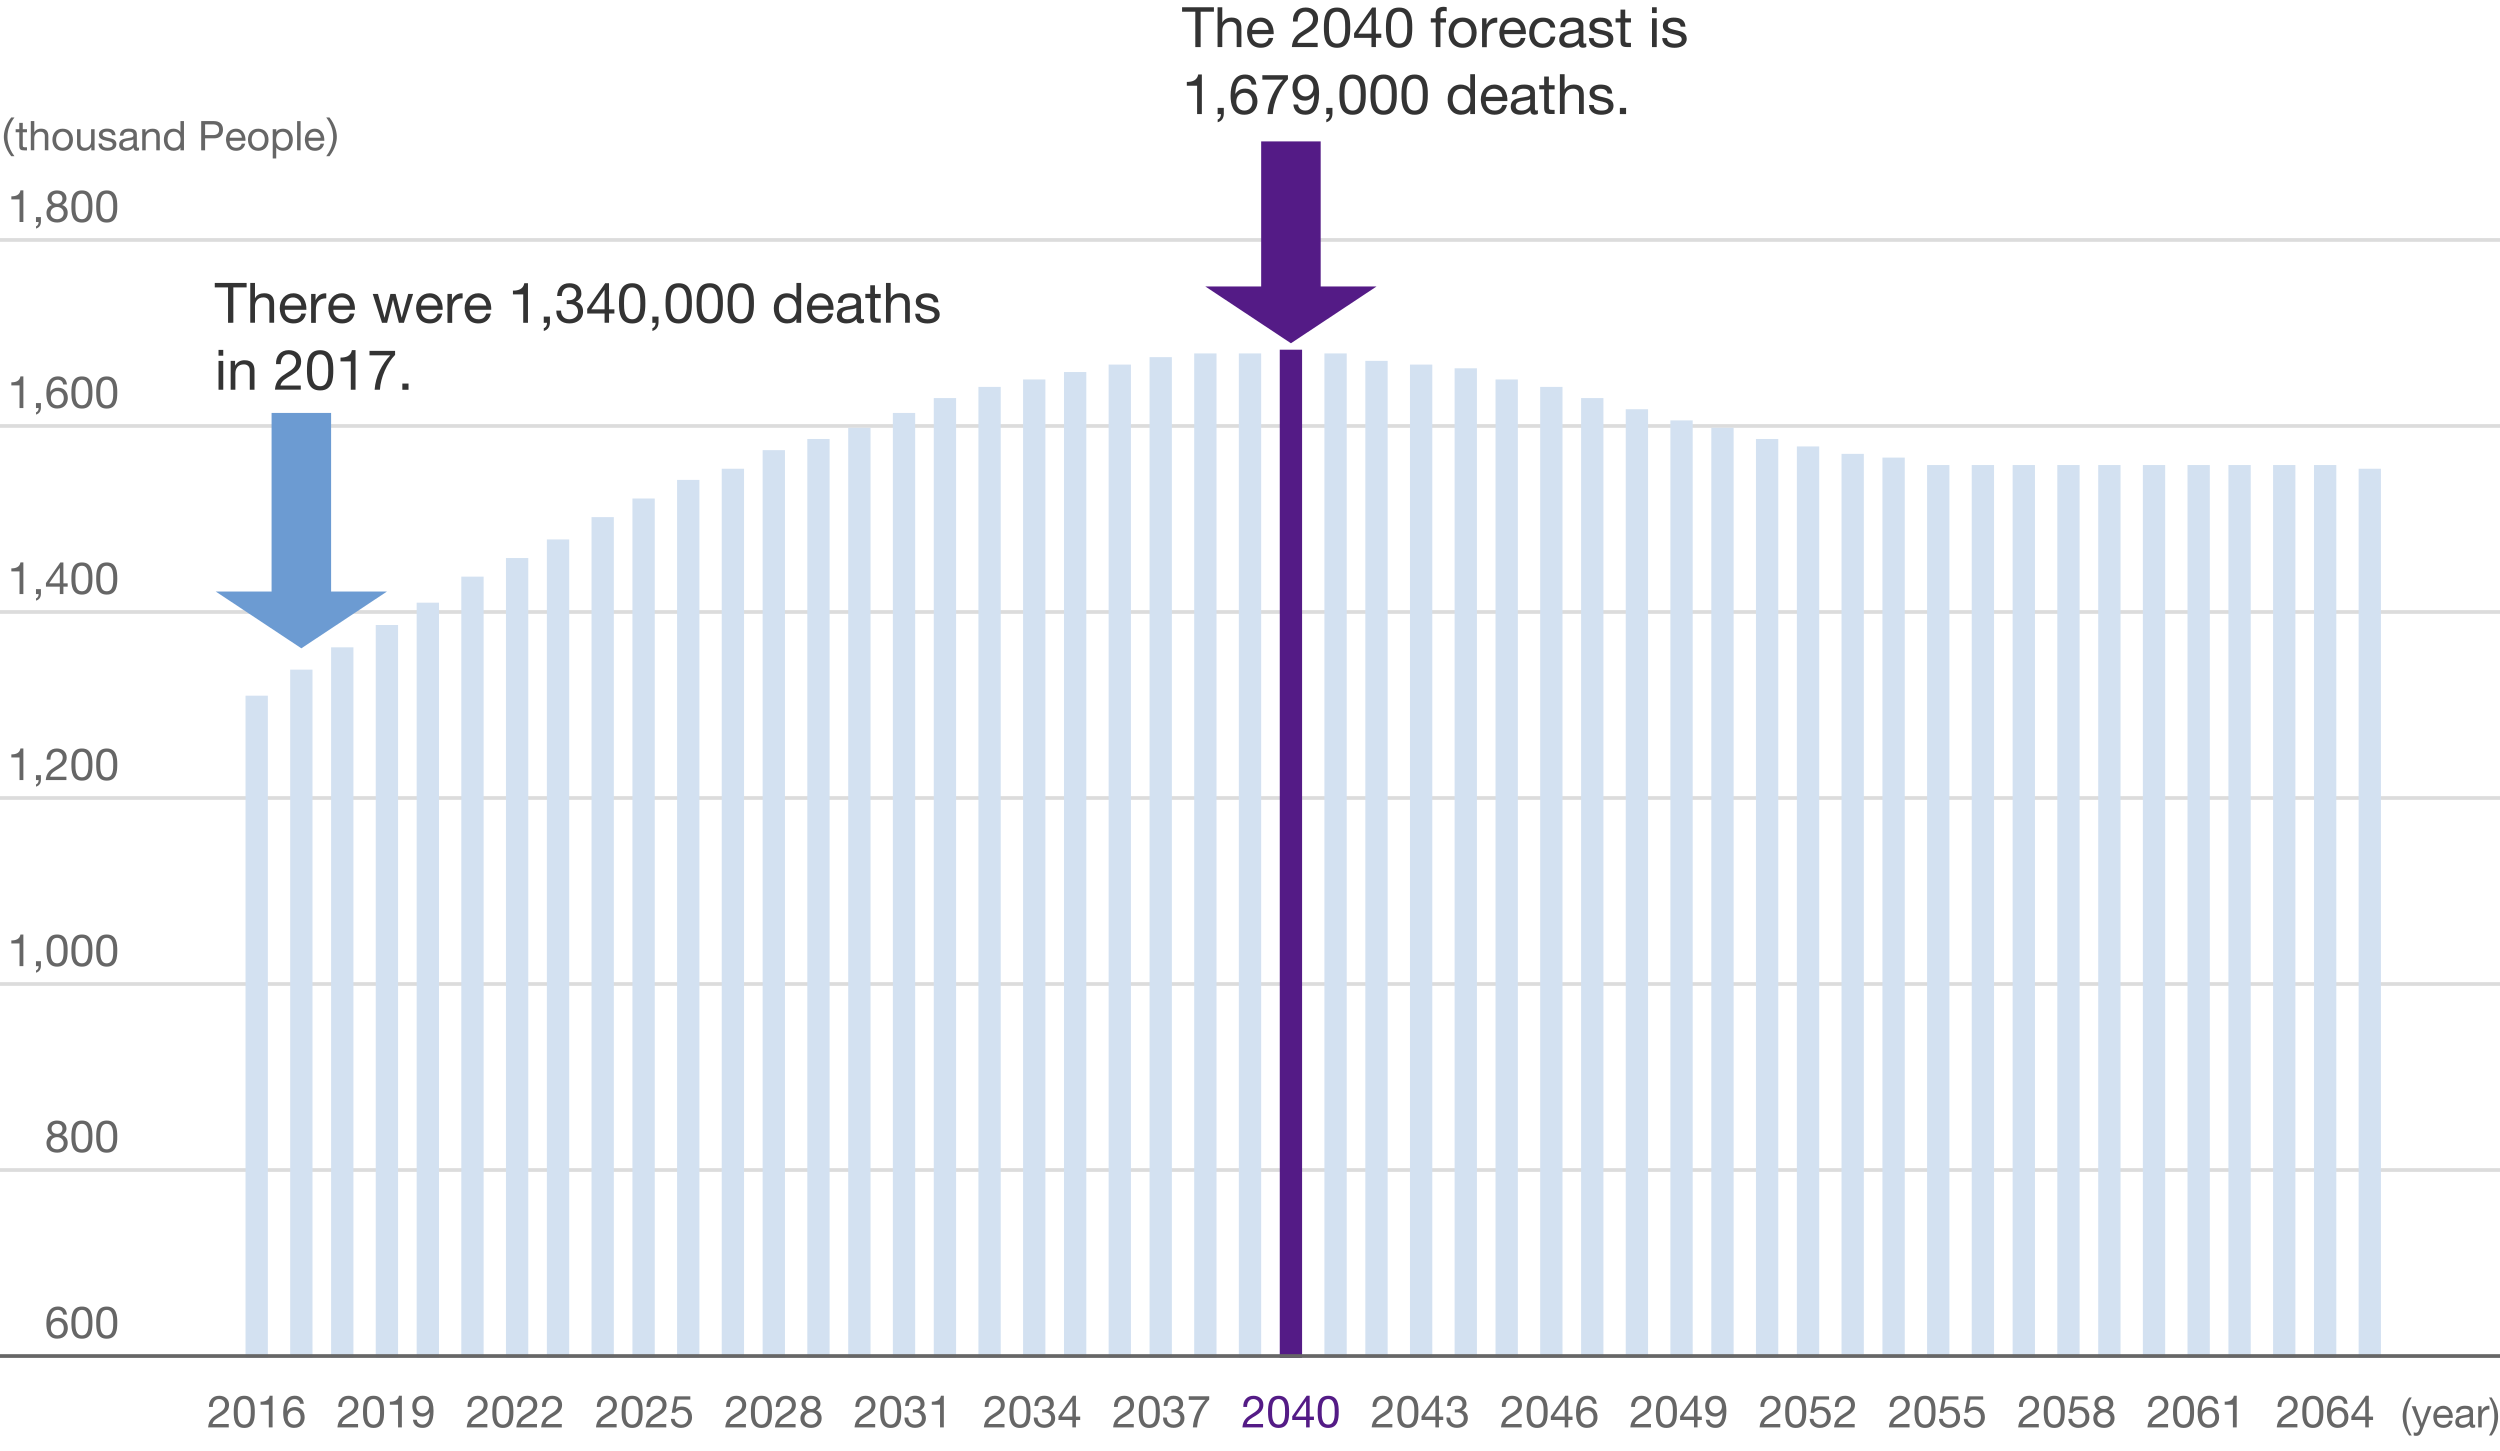 <?xml version="1.0" encoding="utf-8"?>
<!-- Generator: Adobe Illustrator 25.2.1, SVG Export Plug-In . SVG Version: 6.00 Build 0)  -->
<svg version="1.1" id="レイヤー_1" xmlns="http://www.w3.org/2000/svg" xmlns:xlink="http://www.w3.org/1999/xlink" x="0px"
	 y="0px" viewBox="0 0 672 390" style="enable-background:new 0 0 672 390;" xml:space="preserve">
<style type="text/css">
	.st0{clip-path:url(#SVGID_2_);fill:none;stroke:#DCDCDC;stroke-miterlimit:10;}
	.st1{fill:#D3E1F1;}
	.st2{fill:#541B86;}
	.st3{clip-path:url(#SVGID_4_);}
	.st4{fill:#666666;}
	.st5{clip-path:url(#SVGID_6_);}
	.st6{clip-path:url(#SVGID_8_);}
	.st7{fill:#333333;}
	.st8{clip-path:url(#SVGID_10_);fill:none;stroke:#666666;stroke-miterlimit:10;}
	.st9{fill:#6C9BD2;}
</style>
<g>
	<defs>
		<rect id="SVGID_1_" width="672" height="390"/>
	</defs>
	<clipPath id="SVGID_2_">
		<use xlink:href="#SVGID_1_"  style="overflow:visible;"/>
	</clipPath>
	<line class="st0" x1="0" y1="64.5" x2="672" y2="64.5"/>
	<line class="st0" x1="0" y1="114.5" x2="672" y2="114.5"/>
	<line class="st0" x1="0" y1="164.5" x2="672" y2="164.5"/>
	<line class="st0" x1="0" y1="214.5" x2="672" y2="214.5"/>
	<line class="st0" x1="0" y1="264.5" x2="672" y2="264.5"/>
	<line class="st0" x1="0" y1="314.5" x2="672" y2="314.5"/>
</g>
<rect x="66" y="187" class="st1" width="6" height="178"/>
<rect x="78" y="180" class="st1" width="6" height="185"/>
<rect x="89" y="174" class="st1" width="6" height="191"/>
<rect x="101" y="168" class="st1" width="6" height="197"/>
<rect x="112" y="162" class="st1" width="6" height="203"/>
<rect x="124" y="155" class="st1" width="6" height="210"/>
<rect x="136" y="150" class="st1" width="6" height="215"/>
<rect x="147" y="145" class="st1" width="6" height="220"/>
<rect x="159" y="139" class="st1" width="6" height="226"/>
<rect x="170" y="134" class="st1" width="6" height="231"/>
<rect x="182" y="129" class="st1" width="6" height="236"/>
<rect x="194" y="126" class="st1" width="6" height="239"/>
<rect x="205" y="121" class="st1" width="6" height="244"/>
<rect x="217" y="118" class="st1" width="6" height="247"/>
<rect x="228" y="115" class="st1" width="6" height="250"/>
<rect x="240" y="111" class="st1" width="6" height="254"/>
<rect x="251" y="107" class="st1" width="6" height="258"/>
<rect x="263" y="104" class="st1" width="6" height="261"/>
<rect x="275" y="102" class="st1" width="6" height="263"/>
<rect x="286" y="100" class="st1" width="6" height="265"/>
<rect x="298" y="98" class="st1" width="6" height="267"/>
<rect x="309" y="96" class="st1" width="6" height="269"/>
<rect x="321" y="95" class="st1" width="6" height="270"/>
<rect x="333" y="95" class="st1" width="6" height="270"/>
<rect x="344" y="94" class="st2" width="6" height="271"/>
<rect x="356" y="95" class="st1" width="6" height="270"/>
<rect x="367" y="97" class="st1" width="6" height="268"/>
<rect x="379" y="98" class="st1" width="6" height="267"/>
<rect x="391" y="99" class="st1" width="6" height="266"/>
<rect x="402" y="102" class="st1" width="6" height="263"/>
<rect x="414" y="104" class="st1" width="6" height="261"/>
<rect x="425" y="107" class="st1" width="6" height="258"/>
<rect x="437" y="110" class="st1" width="6" height="255"/>
<rect x="449" y="113" class="st1" width="6" height="252"/>
<rect x="460" y="115" class="st1" width="6" height="250"/>
<rect x="472" y="118" class="st1" width="6" height="247"/>
<rect x="483" y="120" class="st1" width="6" height="245"/>
<rect x="495" y="122" class="st1" width="6" height="242"/>
<rect x="506" y="123" class="st1" width="6" height="242"/>
<rect x="518" y="125" class="st1" width="6" height="240"/>
<rect x="530" y="125" class="st1" width="6" height="240"/>
<rect x="541" y="125" class="st1" width="6" height="240"/>
<rect x="553" y="125" class="st1" width="6" height="240"/>
<rect x="564" y="125" class="st1" width="6" height="240"/>
<rect x="576" y="125" class="st1" width="6" height="240"/>
<rect x="599" y="125" class="st1" width="6" height="240"/>
<rect x="588" y="125" class="st1" width="6" height="240"/>
<rect x="611" y="125" class="st1" width="6" height="240"/>
<rect x="622" y="125" class="st1" width="6" height="240"/>
<rect x="634" y="126" class="st1" width="6" height="239"/>
<g>
	<defs>
		<rect id="SVGID_3_" width="672" height="390"/>
	</defs>
	<clipPath id="SVGID_4_">
		<use xlink:href="#SVGID_3_"  style="overflow:visible;"/>
	</clipPath>
	<g class="st3">
		<path class="st4" d="M3.02,41.99c-1.6-2.01-1.99-4.03-1.99-5.21c0-1.19,0.4-3.2,1.99-5.21h0.87C2.73,33.06,2,34.87,2,36.77
			c0,0.44,0,2.76,1.88,5.21H3.02z"/>
	</g>
</g>
<g>
	<path class="st4" d="M6.12,34.72h1.13v0.83H6.12v3.53c0,0.43,0.12,0.51,0.7,0.51h0.43v0.83H6.54c-0.97,0-1.35-0.2-1.35-1.24v-3.62
		H4.21v-0.83h0.97v-1.71h0.94V34.72z"/>
	<path class="st4" d="M8.28,32.55h0.94v3h0.02c0.31-0.68,1.11-0.97,1.79-0.97c1.5,0,1.96,0.86,1.96,2.08v3.74h-0.94v-3.85
		c0-0.69-0.44-1.14-1.16-1.14c-1.13,0-1.68,0.76-1.68,1.78v3.21H8.28V32.55z"/>
	<path class="st4" d="M16.85,34.59c1.8,0,2.76,1.31,2.76,2.98c0,1.66-0.96,2.97-2.76,2.97c-1.8,0-2.76-1.31-2.76-2.97
		C14.09,35.89,15.05,34.59,16.85,34.59z M16.85,39.71c0.98,0,1.77-0.77,1.77-2.15c0-1.39-0.79-2.16-1.77-2.16
		c-0.98,0-1.77,0.77-1.77,2.16C15.08,38.94,15.87,39.71,16.85,39.71z"/>
	<path class="st4" d="M25.42,40.41h-0.88v-0.9h-0.02c-0.4,0.7-1.03,1.03-1.85,1.03c-1.5,0-1.96-0.86-1.96-2.08v-3.74h0.94v3.85
		c0,0.69,0.44,1.14,1.16,1.14c1.13,0,1.68-0.76,1.68-1.78v-3.21h0.94V40.41z"/>
	<path class="st4" d="M27.4,38.61c0.03,0.84,0.76,1.1,1.53,1.1c0.58,0,1.38-0.13,1.38-0.85c0-0.73-0.92-0.85-1.86-1.06
		c-0.92-0.21-1.86-0.52-1.86-1.61c0-1.14,1.13-1.62,2.12-1.62c1.25,0,2.26,0.4,2.33,1.78h-0.94c-0.07-0.73-0.7-0.96-1.32-0.96
		c-0.56,0-1.21,0.15-1.21,0.73c0,0.67,0.99,0.78,1.86,0.99c0.94,0.21,1.86,0.52,1.86,1.62c0,1.35-1.27,1.79-2.42,1.79
		c-1.28,0-2.35-0.52-2.41-1.93H27.4z"/>
	<path class="st4" d="M37.37,40.38c-0.17,0.1-0.37,0.15-0.67,0.15c-0.48,0-0.79-0.26-0.79-0.88c-0.52,0.6-1.21,0.88-2,0.88
		c-1.03,0-1.88-0.46-1.88-1.6c0-1.29,0.96-1.56,1.93-1.75c1.03-0.2,1.91-0.13,1.91-0.84c0-0.81-0.67-0.95-1.27-0.95
		c-0.79,0-1.38,0.24-1.42,1.08h-0.94c0.05-1.41,1.14-1.9,2.41-1.9c1.02,0,2.13,0.23,2.13,1.56v2.93c0,0.44,0,0.64,0.3,0.64
		c0.08,0,0.16-0.01,0.29-0.06V40.38z M35.85,37.47c-0.36,0.26-1.07,0.27-1.69,0.39c-0.62,0.11-1.14,0.33-1.14,1.02
		c0,0.62,0.53,0.84,1.1,0.84c1.23,0,1.74-0.77,1.74-1.29V37.47z"/>
	<path class="st4" d="M38.24,34.72h0.88v0.9h0.02c0.4-0.7,1.03-1.03,1.85-1.03c1.5,0,1.96,0.86,1.96,2.08v3.74h-0.94v-3.85
		c0-0.69-0.44-1.14-1.16-1.14c-1.13,0-1.68,0.76-1.68,1.78v3.21h-0.94V34.72z"/>
	<path class="st4" d="M49.44,40.41H48.5v-0.77h-0.02c-0.31,0.63-1.03,0.9-1.81,0.9c-1.75,0-2.62-1.39-2.62-2.99
		c0-1.61,0.86-2.96,2.6-2.96c0.58,0,1.42,0.22,1.84,0.89h0.02v-2.93h0.94V40.41z M46.8,39.71c1.25,0,1.74-1.08,1.74-2.15
		c0-1.12-0.51-2.16-1.79-2.16c-1.28,0-1.71,1.09-1.71,2.2C45.04,38.68,45.58,39.71,46.8,39.71z"/>
	<path class="st4" d="M54.09,32.55h3.44c1.56,0,2.41,0.87,2.41,2.32s-0.85,2.33-2.41,2.32h-2.4v3.21h-1.05V32.55z M55.13,36.31h2.05
		c1.18,0.01,1.72-0.51,1.72-1.44s-0.54-1.44-1.72-1.44h-2.05V36.31z"/>
	<path class="st4" d="M65.91,38.6c-0.25,1.25-1.16,1.94-2.43,1.94c-1.82,0-2.67-1.25-2.73-2.99c0-1.71,1.12-2.96,2.67-2.96
		c2.01,0,2.63,1.88,2.57,3.26h-4.26c-0.03,0.99,0.53,1.87,1.77,1.87c0.77,0,1.31-0.37,1.47-1.11H65.91z M65.01,37.02
		c-0.04-0.89-0.72-1.61-1.64-1.61c-0.98,0-1.56,0.74-1.63,1.61H65.01z"/>
	<path class="st4" d="M69.42,34.59c1.8,0,2.76,1.31,2.76,2.98c0,1.66-0.96,2.97-2.76,2.97c-1.8,0-2.76-1.31-2.76-2.97
		C66.66,35.89,67.62,34.59,69.42,34.59z M69.42,39.71c0.98,0,1.77-0.77,1.77-2.15c0-1.39-0.79-2.16-1.77-2.16
		c-0.98,0-1.77,0.77-1.77,2.16C67.65,38.94,68.44,39.71,69.42,39.71z"/>
	<path class="st4" d="M73.32,34.72h0.94v0.77h0.02c0.31-0.63,1.03-0.9,1.81-0.9c1.75,0,2.62,1.39,2.62,2.99
		c0,1.61-0.86,2.96-2.6,2.96c-0.58,0-1.42-0.22-1.84-0.89h-0.02v2.94h-0.94V34.72z M75.96,35.41c-1.25,0-1.74,1.08-1.74,2.15
		c0,1.12,0.51,2.16,1.79,2.16c1.28,0,1.71-1.09,1.71-2.2C77.72,36.44,77.17,35.41,75.96,35.41z"/>
	<path class="st4" d="M79.86,32.55h0.94v7.85h-0.94V32.55z"/>
	<path class="st4" d="M87.1,38.6c-0.25,1.25-1.16,1.94-2.43,1.94c-1.82,0-2.67-1.25-2.73-2.99c0-1.71,1.12-2.96,2.67-2.96
		c2.01,0,2.63,1.88,2.57,3.26h-4.26c-0.03,0.99,0.53,1.87,1.77,1.87c0.77,0,1.31-0.37,1.47-1.11H87.1z M86.2,37.02
		c-0.04-0.89-0.72-1.61-1.64-1.61c-0.98,0-1.56,0.74-1.63,1.61H86.2z"/>
</g>
<g>
	<path class="st4" d="M87.68,41.99c1.88-2.45,1.88-4.77,1.88-5.21c0-1.9-0.73-3.72-1.88-5.21h0.87c1.6,2.01,1.99,4.03,1.99,5.21
		c0,1.19-0.4,3.2-1.99,5.21H87.68z"/>
</g>
<g>
	<defs>
		<rect id="SVGID_5_" width="672" height="390"/>
	</defs>
	<clipPath id="SVGID_6_">
		<use xlink:href="#SVGID_5_"  style="overflow:visible;"/>
	</clipPath>
	<g class="st5">
		<path class="st4" d="M647.57,385.86c-1.06-1.65-1.73-3.22-1.73-5.15c0-1.72,0.61-3.58,1.73-5.07h0.71
			c-1.04,1.65-1.45,3.29-1.45,5.07c0,1.85,0.41,3.47,1.45,5.15H647.57z"/>
		<path class="st4" d="M651.11,384.44c-0.43,1.11-0.81,1.52-1.65,1.52c-0.22,0-0.44-0.02-0.65-0.1V385
			c0.18,0.05,0.36,0.13,0.55,0.13c0.38,0,0.59-0.19,0.77-0.52l0.39-0.97l-2.26-5.65h1.06l1.66,4.65H651l1.6-4.65h0.99L651.11,384.44
			z"/>
		<path class="st4" d="M659.23,381.88c-0.25,1.25-1.16,1.94-2.43,1.94c-1.81,0-2.67-1.25-2.73-2.99c0-1.71,1.12-2.96,2.67-2.96
			c2.01,0,2.63,1.88,2.57,3.26h-4.26c-0.03,0.99,0.53,1.87,1.77,1.87c0.77,0,1.31-0.37,1.47-1.11H659.23z M658.33,380.29
			c-0.04-0.89-0.71-1.61-1.64-1.61c-0.98,0-1.56,0.74-1.63,1.61H658.33z"/>
		<path class="st4" d="M665.32,383.66c-0.17,0.1-0.37,0.15-0.67,0.15c-0.48,0-0.79-0.26-0.79-0.88c-0.52,0.61-1.21,0.88-2,0.88
			c-1.03,0-1.88-0.46-1.88-1.59c0-1.29,0.96-1.56,1.92-1.75c1.03-0.2,1.91-0.13,1.91-0.84c0-0.81-0.67-0.95-1.26-0.95
			c-0.79,0-1.38,0.24-1.42,1.08h-0.93c0.05-1.41,1.14-1.9,2.41-1.9c1.02,0,2.13,0.23,2.13,1.56v2.93c0,0.44,0,0.64,0.3,0.64
			c0.08,0,0.17-0.01,0.29-0.05V383.66z M663.81,380.74c-0.36,0.26-1.07,0.28-1.69,0.38c-0.62,0.11-1.14,0.33-1.14,1.02
			c0,0.62,0.53,0.84,1.1,0.84c1.23,0,1.74-0.77,1.74-1.29V380.74z"/>
		<path class="st4" d="M666.16,377.99h0.88v1.2h0.02c0.45-0.91,1.08-1.36,2.09-1.33v0.99c-1.51,0-2.06,0.86-2.06,2.3v2.53h-0.94
			V377.99z"/>
		<path class="st4" d="M669.04,385.86c1.05-1.65,1.45-3.29,1.45-5.07c0-1.85-0.41-3.47-1.45-5.15h0.72
			c1.06,1.65,1.73,3.22,1.73,5.15c0,1.72-0.6,3.58-1.73,5.07H669.04z"/>
	</g>
</g>
<g>
	<path class="st4" d="M56.18,378.19c-0.08-1.73,0.94-3.01,2.73-3.01c1.49,0,2.66,0.86,2.66,2.45c0,1.5-1.01,2.25-2.06,2.91
		c-1.07,0.65-2.18,1.19-2.39,2.24h4.37v0.9h-5.55c0.17-2.01,1.19-2.73,2.39-3.48c1.44-0.89,2.17-1.42,2.17-2.59
		c0-0.92-0.74-1.54-1.64-1.54c-1.19,0-1.69,1.09-1.65,2.11H56.18z"/>
	<path class="st4" d="M65.66,375.18c2.66,0,2.83,2.45,2.83,4.33c0,1.87-0.17,4.32-2.83,4.32c-2.66,0-2.83-2.45-2.83-4.32
		C62.83,377.62,63,375.18,65.66,375.18z M65.66,382.92c1.74,0,1.75-2.16,1.75-3.43c0-1.26-0.01-3.42-1.75-3.42
		c-1.74,0-1.75,2.16-1.75,3.42C63.91,380.77,63.92,382.92,65.66,382.92z"/>
	<path class="st4" d="M73.27,383.68h-1.02v-6.09h-2.21v-0.82c1.16,0,2.22-0.31,2.45-1.59h0.78V383.68z"/>
	<path class="st4" d="M80.64,377.35c-0.1-0.77-0.62-1.27-1.43-1.27c-1.74,0-2.02,1.92-2.06,3.23l0.02,0.02
		c0.48-0.78,1.2-1.12,2.12-1.12c1.63,0,2.6,1.19,2.6,2.76c0,1.24-0.7,2.85-2.84,2.85c-2.52,0-2.93-2.3-2.93-4.09
		c0-2.34,0.71-4.56,3.13-4.56c1.4,0,2.28,0.79,2.4,2.17H80.64z M77.34,381.03c0,1.06,0.65,1.89,1.76,1.89c1.1,0,1.71-0.88,1.71-1.88
		c0-1.06-0.55-1.93-1.71-1.93C77.96,379.11,77.34,379.96,77.34,381.03z"/>
</g>
<g>
	<path class="st4" d="M90.94,378.19c-0.08-1.73,0.94-3.01,2.73-3.01c1.49,0,2.66,0.86,2.66,2.45c0,1.5-1.01,2.25-2.06,2.91
		c-1.07,0.65-2.18,1.19-2.39,2.24h4.37v0.9H90.7c0.17-2.01,1.19-2.73,2.39-3.48c1.44-0.89,2.17-1.42,2.17-2.59
		c0-0.92-0.74-1.54-1.64-1.54c-1.19,0-1.69,1.09-1.65,2.11H90.94z"/>
	<path class="st4" d="M100.41,375.18c2.66,0,2.83,2.45,2.83,4.33c0,1.87-0.17,4.32-2.83,4.32c-2.66,0-2.83-2.45-2.83-4.32
		C97.58,377.62,97.75,375.18,100.41,375.18z M100.41,382.92c1.74,0,1.75-2.16,1.75-3.43c0-1.26-0.01-3.42-1.75-3.42
		c-1.74,0-1.75,2.16-1.75,3.42C98.66,380.77,98.68,382.92,100.41,382.92z"/>
	<path class="st4" d="M108.02,383.68H107v-6.09h-2.21v-0.82c1.16,0,2.22-0.31,2.45-1.59h0.78V383.68z"/>
	<path class="st4" d="M112.03,381.63c0.07,0.83,0.74,1.29,1.56,1.29c1.25,0,1.86-1.09,1.92-3.29l-0.02-0.02
		c-0.38,0.72-1.14,1.17-1.97,1.17c-1.73,0-2.69-1.16-2.69-2.84c0-1.64,1.15-2.77,2.79-2.77c1.58,0,2.91,0.85,2.91,4.07
		c0,2.94-0.89,4.58-2.95,4.58c-1.43,0-2.45-0.73-2.58-2.19H112.03z M113.58,376.08c-1.21,0-1.67,0.97-1.67,2.01
		c0,0.94,0.7,1.8,1.68,1.8c1.07,0,1.74-0.86,1.74-1.87C115.33,376.98,114.72,376.08,113.58,376.08z"/>
</g>
<g>
	<path class="st4" d="M125.69,378.19c-0.08-1.73,0.94-3.01,2.73-3.01c1.49,0,2.66,0.86,2.66,2.45c0,1.5-1.01,2.25-2.06,2.91
		c-1.07,0.65-2.18,1.19-2.39,2.24H131v0.9h-5.55c0.17-2.01,1.19-2.73,2.39-3.48c1.44-0.89,2.17-1.42,2.17-2.59
		c0-0.92-0.74-1.54-1.64-1.54c-1.19,0-1.69,1.09-1.65,2.11H125.69z"/>
	<path class="st4" d="M135.17,375.18c2.66,0,2.83,2.45,2.83,4.33c0,1.87-0.17,4.32-2.83,4.32c-2.66,0-2.83-2.45-2.83-4.32
		C132.34,377.62,132.5,375.18,135.17,375.18z M135.17,382.92c1.74,0,1.75-2.16,1.75-3.43c0-1.26-0.01-3.42-1.75-3.42
		c-1.74,0-1.75,2.16-1.75,3.42C133.42,380.77,133.43,382.92,135.17,382.92z"/>
	<path class="st4" d="M139.03,378.19c-0.08-1.73,0.94-3.01,2.73-3.01c1.49,0,2.66,0.86,2.66,2.45c0,1.5-1.01,2.25-2.06,2.91
		c-1.07,0.65-2.18,1.19-2.39,2.24h4.37v0.9h-5.55c0.17-2.01,1.19-2.73,2.39-3.48c1.44-0.89,2.17-1.42,2.17-2.59
		c0-0.92-0.74-1.54-1.64-1.54c-1.19,0-1.69,1.09-1.65,2.11H139.03z"/>
	<path class="st4" d="M145.7,378.19c-0.08-1.73,0.94-3.01,2.73-3.01c1.49,0,2.66,0.86,2.66,2.45c0,1.5-1.01,2.25-2.06,2.91
		c-1.07,0.65-2.18,1.19-2.39,2.24h4.37v0.9h-5.55c0.17-2.01,1.19-2.73,2.39-3.48c1.44-0.89,2.17-1.42,2.17-2.59
		c0-0.92-0.74-1.54-1.64-1.54c-1.19,0-1.69,1.09-1.65,2.11H145.7z"/>
</g>
<g>
	<path class="st4" d="M160.44,378.19c-0.08-1.73,0.94-3.01,2.73-3.01c1.49,0,2.66,0.86,2.66,2.45c0,1.5-1.01,2.25-2.06,2.91
		c-1.07,0.65-2.18,1.19-2.39,2.24h4.37v0.9h-5.55c0.17-2.01,1.19-2.73,2.39-3.48c1.44-0.89,2.17-1.42,2.17-2.59
		c0-0.92-0.74-1.54-1.64-1.54c-1.19,0-1.69,1.09-1.65,2.11H160.44z"/>
	<path class="st4" d="M169.92,375.18c2.66,0,2.83,2.45,2.83,4.33c0,1.87-0.17,4.32-2.83,4.32c-2.66,0-2.83-2.45-2.83-4.32
		C167.09,377.62,167.26,375.18,169.92,375.18z M169.92,382.92c1.74,0,1.75-2.16,1.75-3.43c0-1.26-0.01-3.42-1.75-3.42
		c-1.74,0-1.75,2.16-1.75,3.42C168.17,380.77,168.18,382.92,169.92,382.92z"/>
	<path class="st4" d="M173.78,378.19c-0.08-1.73,0.94-3.01,2.73-3.01c1.49,0,2.66,0.86,2.66,2.45c0,1.5-1.01,2.25-2.06,2.91
		c-1.07,0.65-2.18,1.19-2.39,2.24h4.37v0.9h-5.55c0.17-2.01,1.19-2.73,2.39-3.48c1.44-0.89,2.17-1.42,2.17-2.59
		c0-0.92-0.74-1.54-1.64-1.54c-1.19,0-1.69,1.09-1.65,2.11H173.78z"/>
	<path class="st4" d="M185.56,376.22h-3.43l-0.46,2.45l0.02,0.02c0.37-0.42,1.01-0.61,1.58-0.61c1.51,0,2.75,0.97,2.75,2.91
		c0,1.44-1,2.83-2.97,2.83c-1.48,0-2.67-0.9-2.71-2.43h1.02c0.06,0.88,0.77,1.54,1.79,1.54c0.97,0,1.8-0.66,1.8-2.01
		c0-1.13-0.78-1.93-1.92-1.93c-0.65,0-1.19,0.32-1.58,0.8l-0.88-0.05l0.79-4.41h4.2V376.22z"/>
</g>
<g>
	<path class="st4" d="M195.19,378.19c-0.08-1.73,0.94-3.01,2.73-3.01c1.49,0,2.66,0.86,2.66,2.45c0,1.5-1.01,2.25-2.06,2.91
		c-1.07,0.65-2.18,1.19-2.39,2.24h4.37v0.9h-5.55c0.17-2.01,1.19-2.73,2.39-3.48c1.44-0.89,2.17-1.42,2.17-2.59
		c0-0.92-0.74-1.54-1.64-1.54c-1.19,0-1.69,1.09-1.65,2.11H195.19z"/>
	<path class="st4" d="M204.67,375.18c2.66,0,2.83,2.45,2.83,4.33c0,1.87-0.17,4.32-2.83,4.32c-2.66,0-2.83-2.45-2.83-4.32
		C201.84,377.62,202.01,375.18,204.67,375.18z M204.67,382.92c1.74,0,1.75-2.16,1.75-3.43c0-1.26-0.01-3.42-1.75-3.42
		c-1.74,0-1.75,2.16-1.75,3.42C202.92,380.77,202.93,382.92,204.67,382.92z"/>
	<path class="st4" d="M208.54,378.19c-0.08-1.73,0.94-3.01,2.73-3.01c1.49,0,2.66,0.86,2.66,2.45c0,1.5-1.01,2.25-2.06,2.91
		c-1.07,0.65-2.18,1.19-2.39,2.24h4.37v0.9h-5.55c0.17-2.01,1.19-2.73,2.39-3.48c1.44-0.89,2.17-1.42,2.17-2.59
		c0-0.92-0.74-1.54-1.64-1.54c-1.19,0-1.69,1.09-1.65,2.11H208.54z"/>
	<path class="st4" d="M217.95,375.18c1.86,0,2.58,1.09,2.58,2.17c0,0.76-0.48,1.45-1.18,1.76c1.02,0.32,1.51,1.07,1.51,2.12
		c0,1.64-1.25,2.59-2.82,2.59c-1.63,0-2.89-0.85-2.89-2.59c0-1.01,0.54-1.79,1.49-2.12c-0.71-0.29-1.19-1-1.19-1.76
		C215.46,375.95,216.65,375.18,217.95,375.18z M218.05,382.92c1.02,0,1.74-0.71,1.74-1.66c0-0.92-0.79-1.62-1.75-1.62
		c-1.01,0-1.8,0.65-1.8,1.63C216.24,382.3,217,382.92,218.05,382.92z M218.05,378.75c0.8,0,1.4-0.5,1.4-1.37
		c0-0.85-0.6-1.31-1.43-1.31c-0.82,0-1.49,0.46-1.49,1.31C216.54,378.32,217.21,378.75,218.05,378.75z"/>
</g>
<g>
	<path class="st4" d="M229.94,378.19c-0.08-1.73,0.94-3.01,2.73-3.01c1.49,0,2.66,0.86,2.66,2.45c0,1.5-1.01,2.25-2.06,2.91
		c-1.07,0.65-2.18,1.19-2.39,2.24h4.37v0.9h-5.55c0.17-2.01,1.19-2.73,2.39-3.48c1.44-0.89,2.17-1.42,2.17-2.59
		c0-0.92-0.74-1.54-1.64-1.54c-1.19,0-1.69,1.09-1.65,2.11H229.94z"/>
	<path class="st4" d="M239.42,375.18c2.66,0,2.83,2.45,2.83,4.33c0,1.87-0.17,4.32-2.83,4.32s-2.83-2.45-2.83-4.32
		C236.59,377.62,236.76,375.18,239.42,375.18z M239.42,382.92c1.74,0,1.75-2.16,1.75-3.43c0-1.26-0.01-3.42-1.75-3.42
		c-1.74,0-1.75,2.16-1.75,3.42C237.67,380.77,237.68,382.92,239.42,382.92z"/>
	<path class="st4" d="M245.38,378.82c0.16,0.01,0.3,0.01,0.44,0.01c0.86,0,1.62-0.47,1.62-1.39c0-0.89-0.65-1.37-1.51-1.37
		c-1.12,0-1.59,0.85-1.61,1.85h-1.02c0.06-1.62,0.92-2.75,2.63-2.75c1.48,0,2.59,0.71,2.59,2.28c0,0.74-0.53,1.39-1.18,1.69v0.02
		c1.03,0.23,1.54,1.04,1.54,2.06c0,1.7-1.33,2.59-2.93,2.59c-1.73,0-2.87-1.02-2.83-2.77h1.02c0.04,1.1,0.65,1.87,1.81,1.87
		c1,0,1.85-0.61,1.85-1.64c0-1.07-0.8-1.63-1.81-1.63c-0.2,0-0.42,0.01-0.61,0.04V378.82z"/>
	<path class="st4" d="M253.7,383.68h-1.02v-6.09h-2.21v-0.82c1.16,0,2.22-0.31,2.45-1.59h0.78V383.68z"/>
</g>
<g>
	<path class="st4" d="M264.7,378.19c-0.08-1.73,0.94-3.01,2.73-3.01c1.49,0,2.66,0.86,2.66,2.45c0,1.5-1.01,2.25-2.06,2.91
		c-1.07,0.65-2.18,1.19-2.39,2.24h4.37v0.9h-5.55c0.17-2.01,1.19-2.73,2.39-3.48c1.44-0.89,2.17-1.42,2.17-2.59
		c0-0.92-0.74-1.54-1.64-1.54c-1.19,0-1.69,1.09-1.65,2.11H264.7z"/>
	<path class="st4" d="M274.17,375.18c2.66,0,2.83,2.45,2.83,4.33c0,1.87-0.17,4.32-2.83,4.32s-2.83-2.45-2.83-4.32
		C271.34,377.62,271.51,375.18,274.17,375.18z M274.17,382.92c1.74,0,1.75-2.16,1.75-3.43c0-1.26-0.01-3.42-1.75-3.42
		c-1.74,0-1.75,2.16-1.75,3.42C272.42,380.77,272.44,382.92,274.17,382.92z"/>
	<path class="st4" d="M280.13,378.82c0.16,0.01,0.3,0.01,0.44,0.01c0.86,0,1.62-0.47,1.62-1.39c0-0.89-0.65-1.37-1.51-1.37
		c-1.12,0-1.59,0.85-1.61,1.85h-1.02c0.06-1.62,0.92-2.75,2.63-2.75c1.48,0,2.59,0.71,2.59,2.28c0,0.74-0.53,1.39-1.18,1.69v0.02
		c1.03,0.23,1.54,1.04,1.54,2.06c0,1.7-1.33,2.59-2.93,2.59c-1.73,0-2.87-1.02-2.83-2.77h1.02c0.04,1.1,0.65,1.87,1.81,1.87
		c1,0,1.85-0.61,1.85-1.64c0-1.07-0.8-1.63-1.81-1.63c-0.2,0-0.42,0.01-0.61,0.04V378.82z"/>
	<path class="st4" d="M289.21,380.79h1.15v0.9h-1.15v1.99h-0.96v-1.99h-3.73v-0.98l3.87-5.53h0.82V380.79z M288.25,380.79v-4.16
		h-0.02l-2.83,4.16H288.25z"/>
</g>
<g>
	<path class="st4" d="M299.45,378.19c-0.08-1.73,0.94-3.01,2.73-3.01c1.49,0,2.66,0.86,2.66,2.45c0,1.5-1.01,2.25-2.06,2.91
		c-1.07,0.65-2.18,1.19-2.39,2.24h4.37v0.9h-5.55c0.17-2.01,1.19-2.73,2.39-3.48c1.44-0.89,2.17-1.42,2.17-2.59
		c0-0.92-0.74-1.54-1.64-1.54c-1.19,0-1.69,1.09-1.65,2.11H299.45z"/>
	<path class="st4" d="M308.93,375.18c2.66,0,2.83,2.45,2.83,4.33c0,1.87-0.17,4.32-2.83,4.32s-2.83-2.45-2.83-4.32
		C306.1,377.62,306.26,375.18,308.93,375.18z M308.93,382.92c1.74,0,1.75-2.16,1.75-3.43c0-1.26-0.01-3.42-1.75-3.42
		c-1.74,0-1.75,2.16-1.75,3.42C307.18,380.77,307.19,382.92,308.93,382.92z"/>
	<path class="st4" d="M314.88,378.82c0.16,0.01,0.3,0.01,0.44,0.01c0.86,0,1.62-0.47,1.62-1.39c0-0.89-0.65-1.37-1.51-1.37
		c-1.12,0-1.59,0.85-1.61,1.85h-1.02c0.06-1.62,0.92-2.75,2.63-2.75c1.48,0,2.59,0.71,2.59,2.28c0,0.74-0.53,1.39-1.18,1.69v0.02
		c1.03,0.23,1.54,1.04,1.54,2.06c0,1.7-1.33,2.59-2.93,2.59c-1.73,0-2.87-1.02-2.83-2.77h1.02c0.04,1.1,0.65,1.87,1.81,1.87
		c1,0,1.85-0.61,1.85-1.64c0-1.07-0.8-1.63-1.81-1.63c-0.2,0-0.42,0.01-0.61,0.04V378.82z"/>
	<path class="st4" d="M325.04,376.2c-1.71,1.7-3.11,4.82-3.26,7.48h-1.14c0.19-2.88,1.57-5.5,3.36-7.4h-4.46v-0.96h5.5V376.2z"/>
</g>
<g>
	<path class="st2" d="M334.2,378.19c-0.08-1.73,0.94-3.01,2.73-3.01c1.49,0,2.66,0.86,2.66,2.45c0,1.5-1.01,2.25-2.06,2.91
		c-1.07,0.65-2.18,1.19-2.39,2.24h4.37v0.9h-5.55c0.17-2.01,1.19-2.73,2.39-3.48c1.44-0.89,2.17-1.42,2.17-2.59
		c0-0.92-0.74-1.54-1.64-1.54c-1.19,0-1.69,1.09-1.66,2.11H334.2z"/>
	<path class="st2" d="M343.68,375.18c2.66,0,2.83,2.45,2.83,4.33c0,1.87-0.17,4.32-2.83,4.32c-2.66,0-2.83-2.45-2.83-4.32
		C340.85,377.62,341.02,375.18,343.68,375.18z M343.68,382.92c1.74,0,1.75-2.16,1.75-3.43c0-1.26-0.01-3.42-1.75-3.42
		s-1.75,2.16-1.75,3.42C341.93,380.77,341.94,382.92,343.68,382.92z"/>
	<path class="st2" d="M352.04,380.79h1.15v0.9h-1.15v1.99h-0.96v-1.99h-3.73v-0.98l3.87-5.53h0.82V380.79z M351.08,380.79v-4.16
		h-0.02l-2.83,4.16H351.08z"/>
	<path class="st2" d="M357.02,375.18c2.66,0,2.83,2.45,2.83,4.33c0,1.87-0.17,4.32-2.83,4.32c-2.66,0-2.83-2.45-2.83-4.32
		C354.19,377.62,354.36,375.18,357.02,375.18z M357.02,382.92c1.74,0,1.75-2.16,1.75-3.43c0-1.26-0.01-3.42-1.75-3.42
		s-1.75,2.16-1.75,3.42C355.27,380.77,355.28,382.92,357.02,382.92z"/>
</g>
<g>
	<path class="st4" d="M368.95,378.19c-0.08-1.73,0.94-3.01,2.73-3.01c1.49,0,2.66,0.86,2.66,2.45c0,1.5-1.01,2.25-2.06,2.91
		c-1.07,0.65-2.18,1.19-2.39,2.24h4.37v0.9h-5.55c0.17-2.01,1.19-2.73,2.39-3.48c1.44-0.89,2.17-1.42,2.17-2.59
		c0-0.92-0.74-1.54-1.64-1.54c-1.19,0-1.69,1.09-1.66,2.11H368.95z"/>
	<path class="st4" d="M378.43,375.18c2.66,0,2.83,2.45,2.83,4.33c0,1.87-0.17,4.32-2.83,4.32c-2.66,0-2.83-2.45-2.83-4.32
		C375.6,377.62,375.77,375.18,378.43,375.18z M378.43,382.92c1.74,0,1.75-2.16,1.75-3.43c0-1.26-0.01-3.42-1.75-3.42
		s-1.75,2.16-1.75,3.42C376.68,380.77,376.69,382.92,378.43,382.92z"/>
	<path class="st4" d="M386.79,380.79h1.15v0.9h-1.15v1.99h-0.96v-1.99h-3.73v-0.98l3.87-5.53h0.82V380.79z M385.83,380.79v-4.16
		h-0.02l-2.83,4.16H385.83z"/>
	<path class="st4" d="M391.05,378.82c0.16,0.01,0.3,0.01,0.44,0.01c0.86,0,1.62-0.47,1.62-1.39c0-0.89-0.65-1.37-1.51-1.37
		c-1.12,0-1.59,0.85-1.61,1.85h-1.02c0.06-1.62,0.92-2.75,2.63-2.75c1.48,0,2.59,0.71,2.59,2.28c0,0.74-0.53,1.39-1.18,1.69v0.02
		c1.03,0.23,1.54,1.04,1.54,2.06c0,1.7-1.33,2.59-2.93,2.59c-1.73,0-2.87-1.02-2.83-2.77h1.02c0.04,1.1,0.65,1.87,1.81,1.87
		c1,0,1.85-0.61,1.85-1.64c0-1.07-0.8-1.63-1.81-1.63c-0.2,0-0.42,0.01-0.61,0.04V378.82z"/>
</g>
<g>
	<path class="st4" d="M403.7,378.19c-0.08-1.73,0.94-3.01,2.74-3.01c1.49,0,2.66,0.86,2.66,2.45c0,1.5-1.01,2.25-2.06,2.91
		c-1.07,0.65-2.18,1.19-2.39,2.24h4.37v0.9h-5.55c0.17-2.01,1.19-2.73,2.39-3.48c1.44-0.89,2.17-1.42,2.17-2.59
		c0-0.92-0.74-1.54-1.64-1.54c-1.19,0-1.69,1.09-1.66,2.11H403.7z"/>
	<path class="st4" d="M413.18,375.18c2.66,0,2.83,2.45,2.83,4.33c0,1.87-0.17,4.32-2.83,4.32c-2.66,0-2.83-2.45-2.83-4.32
		C410.35,377.62,410.52,375.18,413.18,375.18z M413.18,382.92c1.74,0,1.75-2.16,1.75-3.43c0-1.26-0.01-3.42-1.75-3.42
		s-1.75,2.16-1.75,3.42C411.43,380.77,411.44,382.92,413.18,382.92z"/>
	<path class="st4" d="M421.55,380.79h1.15v0.9h-1.15v1.99h-0.96v-1.99h-3.73v-0.98l3.87-5.53h0.82V380.79z M420.59,380.79v-4.16
		h-0.02l-2.83,4.16H420.59z"/>
	<path class="st4" d="M428.16,377.35c-0.1-0.77-0.62-1.27-1.43-1.27c-1.74,0-2.01,1.92-2.06,3.23l0.02,0.02
		c0.48-0.78,1.2-1.12,2.12-1.12c1.63,0,2.6,1.19,2.6,2.76c0,1.24-0.7,2.85-2.84,2.85c-2.52,0-2.93-2.3-2.93-4.09
		c0-2.34,0.71-4.56,3.13-4.56c1.4,0,2.28,0.79,2.4,2.17H428.16z M424.86,381.03c0,1.06,0.65,1.89,1.76,1.89
		c1.1,0,1.72-0.88,1.72-1.88c0-1.06-0.55-1.93-1.72-1.93C425.48,379.11,424.86,379.96,424.86,381.03z"/>
</g>
<g>
	<path class="st4" d="M438.46,378.19c-0.08-1.73,0.94-3.01,2.74-3.01c1.49,0,2.66,0.86,2.66,2.45c0,1.5-1.01,2.25-2.06,2.91
		c-1.07,0.65-2.18,1.19-2.39,2.24h4.37v0.9h-5.55c0.17-2.01,1.19-2.73,2.39-3.48c1.44-0.89,2.17-1.42,2.17-2.59
		c0-0.92-0.74-1.54-1.64-1.54c-1.19,0-1.69,1.09-1.66,2.11H438.46z"/>
	<path class="st4" d="M447.93,375.18c2.66,0,2.83,2.45,2.83,4.33c0,1.87-0.17,4.32-2.83,4.32c-2.66,0-2.83-2.45-2.83-4.32
		C445.1,377.62,445.27,375.18,447.93,375.18z M447.93,382.92c1.74,0,1.75-2.16,1.75-3.43c0-1.26-0.01-3.42-1.75-3.42
		s-1.75,2.16-1.75,3.42C446.18,380.77,446.2,382.92,447.93,382.92z"/>
	<path class="st4" d="M456.3,380.79h1.15v0.9h-1.15v1.99h-0.96v-1.99h-3.73v-0.98l3.87-5.53h0.82V380.79z M455.34,380.79v-4.16
		h-0.02l-2.83,4.16H455.34z"/>
	<path class="st4" d="M459.55,381.63c0.07,0.83,0.74,1.29,1.56,1.29c1.25,0,1.86-1.09,1.92-3.29l-0.02-0.02
		c-0.38,0.72-1.14,1.17-1.97,1.17c-1.73,0-2.69-1.16-2.69-2.84c0-1.64,1.15-2.77,2.79-2.77c1.58,0,2.91,0.85,2.91,4.07
		c0,2.94-0.89,4.58-2.95,4.58c-1.43,0-2.45-0.73-2.58-2.19H459.55z M461.1,376.08c-1.21,0-1.67,0.97-1.67,2.01
		c0,0.94,0.7,1.8,1.68,1.8c1.07,0,1.74-0.86,1.74-1.87C462.85,376.98,462.24,376.08,461.1,376.08z"/>
</g>
<g>
	<path class="st4" d="M473.21,378.19c-0.08-1.73,0.94-3.01,2.74-3.01c1.49,0,2.66,0.86,2.66,2.45c0,1.5-1.01,2.25-2.06,2.91
		c-1.07,0.65-2.18,1.19-2.39,2.24h4.37v0.9h-5.55c0.17-2.01,1.19-2.73,2.39-3.48c1.44-0.89,2.17-1.42,2.17-2.59
		c0-0.92-0.74-1.54-1.64-1.54c-1.19,0-1.69,1.09-1.66,2.11H473.21z"/>
	<path class="st4" d="M482.69,375.18c2.66,0,2.83,2.45,2.83,4.33c0,1.87-0.17,4.32-2.83,4.32c-2.66,0-2.83-2.45-2.83-4.32
		C479.86,377.62,480.02,375.18,482.69,375.18z M482.69,382.92c1.74,0,1.75-2.16,1.75-3.43c0-1.26-0.01-3.42-1.75-3.42
		s-1.75,2.16-1.75,3.42C480.94,380.77,480.95,382.92,482.69,382.92z"/>
	<path class="st4" d="M491.66,376.22h-3.43l-0.46,2.45l0.02,0.02c0.37-0.42,1.01-0.61,1.58-0.61c1.51,0,2.75,0.97,2.75,2.91
		c0,1.44-1,2.83-2.97,2.83c-1.47,0-2.67-0.9-2.71-2.43h1.02c0.06,0.88,0.77,1.54,1.79,1.54c0.97,0,1.8-0.66,1.8-2.01
		c0-1.13-0.78-1.93-1.92-1.93c-0.65,0-1.19,0.32-1.58,0.8l-0.88-0.05l0.79-4.41h4.2V376.22z"/>
	<path class="st4" d="M493.22,378.19c-0.08-1.73,0.94-3.01,2.74-3.01c1.49,0,2.66,0.86,2.66,2.45c0,1.5-1.01,2.25-2.06,2.91
		c-1.07,0.65-2.18,1.19-2.39,2.24h4.37v0.9h-5.55c0.17-2.01,1.19-2.73,2.39-3.48c1.44-0.89,2.17-1.42,2.17-2.59
		c0-0.92-0.74-1.54-1.64-1.54c-1.19,0-1.69,1.09-1.66,2.11H493.22z"/>
</g>
<g>
	<path class="st4" d="M507.96,378.19c-0.08-1.73,0.94-3.01,2.74-3.01c1.49,0,2.66,0.86,2.66,2.45c0,1.5-1.01,2.25-2.06,2.91
		c-1.07,0.65-2.18,1.19-2.39,2.24h4.37v0.9h-5.55c0.17-2.01,1.19-2.73,2.39-3.48c1.44-0.89,2.17-1.42,2.17-2.59
		c0-0.92-0.74-1.54-1.64-1.54c-1.19,0-1.69,1.09-1.66,2.11H507.96z"/>
	<path class="st4" d="M517.44,375.18c2.66,0,2.83,2.45,2.83,4.33c0,1.87-0.17,4.32-2.83,4.32c-2.66,0-2.83-2.45-2.83-4.32
		C514.61,377.62,514.78,375.18,517.44,375.18z M517.44,382.92c1.74,0,1.75-2.16,1.75-3.43c0-1.26-0.01-3.42-1.75-3.42
		s-1.75,2.16-1.75,3.42C515.69,380.77,515.7,382.92,517.44,382.92z"/>
	<path class="st4" d="M526.41,376.22h-3.43l-0.46,2.45l0.02,0.02c0.37-0.42,1.01-0.61,1.58-0.61c1.51,0,2.75,0.97,2.75,2.91
		c0,1.44-1,2.83-2.97,2.83c-1.47,0-2.67-0.9-2.71-2.43h1.02c0.06,0.88,0.77,1.54,1.79,1.54c0.97,0,1.8-0.66,1.8-2.01
		c0-1.13-0.78-1.93-1.92-1.93c-0.65,0-1.19,0.32-1.58,0.8l-0.88-0.05l0.79-4.41h4.2V376.22z"/>
	<path class="st4" d="M533.08,376.22h-3.43l-0.46,2.45l0.02,0.02c0.37-0.42,1.01-0.61,1.58-0.61c1.51,0,2.75,0.97,2.75,2.91
		c0,1.44-1,2.83-2.97,2.83c-1.47,0-2.67-0.9-2.71-2.43h1.02c0.06,0.88,0.77,1.54,1.79,1.54c0.97,0,1.8-0.66,1.8-2.01
		c0-1.13-0.78-1.93-1.92-1.93c-0.65,0-1.19,0.32-1.58,0.8l-0.88-0.05l0.79-4.41h4.2V376.22z"/>
</g>
<g>
	<path class="st4" d="M542.71,378.19c-0.08-1.73,0.94-3.01,2.74-3.01c1.49,0,2.66,0.86,2.66,2.45c0,1.5-1.01,2.25-2.06,2.91
		c-1.07,0.65-2.18,1.19-2.39,2.24h4.37v0.9h-5.55c0.17-2.01,1.19-2.73,2.39-3.48c1.44-0.89,2.17-1.42,2.17-2.59
		c0-0.92-0.74-1.54-1.64-1.54c-1.19,0-1.69,1.09-1.66,2.11H542.71z"/>
	<path class="st4" d="M552.19,375.18c2.66,0,2.83,2.45,2.83,4.33c0,1.87-0.17,4.32-2.83,4.32c-2.66,0-2.83-2.45-2.83-4.32
		C549.36,377.62,549.53,375.18,552.19,375.18z M552.19,382.92c1.74,0,1.75-2.16,1.75-3.43c0-1.26-0.01-3.42-1.75-3.42
		s-1.75,2.16-1.75,3.42C550.44,380.77,550.45,382.92,552.19,382.92z"/>
	<path class="st4" d="M561.17,376.22h-3.43l-0.46,2.45l0.02,0.02c0.37-0.42,1.01-0.61,1.58-0.61c1.51,0,2.75,0.97,2.75,2.91
		c0,1.44-1,2.83-2.97,2.83c-1.47,0-2.67-0.9-2.71-2.43h1.02c0.06,0.88,0.77,1.54,1.79,1.54c0.97,0,1.8-0.66,1.8-2.01
		c0-1.13-0.78-1.93-1.92-1.93c-0.65,0-1.19,0.32-1.58,0.8l-0.88-0.05l0.79-4.41h4.2V376.22z"/>
	<path class="st4" d="M565.47,375.18c1.86,0,2.58,1.09,2.58,2.17c0,0.76-0.48,1.45-1.17,1.76c1.02,0.32,1.51,1.07,1.51,2.12
		c0,1.64-1.25,2.59-2.82,2.59c-1.63,0-2.89-0.85-2.89-2.59c0-1.01,0.54-1.79,1.49-2.12c-0.71-0.29-1.19-1-1.19-1.76
		C562.98,375.95,564.17,375.18,565.47,375.18z M565.57,382.92c1.02,0,1.74-0.71,1.74-1.66c0-0.92-0.79-1.62-1.75-1.62
		c-1.01,0-1.8,0.65-1.8,1.63C563.76,382.3,564.51,382.92,565.57,382.92z M565.57,378.75c0.8,0,1.4-0.5,1.4-1.37
		c0-0.85-0.6-1.31-1.43-1.31c-0.82,0-1.49,0.46-1.49,1.31C564.06,378.32,564.73,378.75,565.57,378.75z"/>
</g>
<g>
	<path class="st4" d="M577.46,378.19c-0.08-1.73,0.94-3.01,2.74-3.01c1.49,0,2.66,0.86,2.66,2.45c0,1.5-1.01,2.25-2.06,2.91
		c-1.07,0.65-2.18,1.19-2.39,2.24h4.37v0.9h-5.55c0.17-2.01,1.19-2.73,2.39-3.48c1.44-0.89,2.17-1.42,2.17-2.59
		c0-0.92-0.74-1.54-1.64-1.54c-1.19,0-1.69,1.09-1.66,2.11H577.46z"/>
	<path class="st4" d="M586.94,375.18c2.66,0,2.83,2.45,2.83,4.33c0,1.87-0.17,4.32-2.83,4.32c-2.66,0-2.83-2.45-2.83-4.32
		C584.11,377.62,584.28,375.18,586.94,375.18z M586.94,382.92c1.74,0,1.75-2.16,1.75-3.43c0-1.26-0.01-3.42-1.75-3.42
		s-1.75,2.16-1.75,3.42C585.19,380.77,585.2,382.92,586.94,382.92z"/>
	<path class="st4" d="M595.25,377.35c-0.1-0.77-0.62-1.27-1.43-1.27c-1.74,0-2.01,1.92-2.06,3.23l0.02,0.02
		c0.48-0.78,1.2-1.12,2.12-1.12c1.63,0,2.6,1.19,2.6,2.76c0,1.24-0.7,2.85-2.84,2.85c-2.52,0-2.93-2.3-2.93-4.09
		c0-2.34,0.71-4.56,3.13-4.56c1.4,0,2.28,0.79,2.4,2.17H595.25z M591.95,381.03c0,1.06,0.65,1.89,1.76,1.89
		c1.1,0,1.72-0.88,1.72-1.88c0-1.06-0.55-1.93-1.72-1.93C592.57,379.11,591.95,379.96,591.95,381.03z"/>
	<path class="st4" d="M601.22,383.68h-1.02v-6.09H598v-0.82c1.16,0,2.22-0.31,2.45-1.59h0.78V383.68z"/>
</g>
<g>
	<path class="st4" d="M612.22,378.19c-0.08-1.73,0.94-3.01,2.74-3.01c1.49,0,2.66,0.86,2.66,2.45c0,1.5-1.01,2.25-2.06,2.91
		c-1.07,0.65-2.18,1.19-2.39,2.24h4.37v0.9h-5.55c0.17-2.01,1.19-2.73,2.39-3.48c1.44-0.89,2.17-1.42,2.17-2.59
		c0-0.92-0.74-1.54-1.64-1.54c-1.19,0-1.69,1.09-1.66,2.11H612.22z"/>
	<path class="st4" d="M621.69,375.18c2.66,0,2.83,2.45,2.83,4.33c0,1.87-0.17,4.32-2.83,4.32c-2.66,0-2.83-2.45-2.83-4.32
		C618.86,377.62,619.03,375.18,621.69,375.18z M621.69,382.92c1.74,0,1.75-2.16,1.75-3.43c0-1.26-0.01-3.42-1.75-3.42
		s-1.75,2.16-1.75,3.42C619.94,380.77,619.96,382.92,621.69,382.92z"/>
	<path class="st4" d="M630,377.35c-0.1-0.77-0.62-1.27-1.43-1.27c-1.74,0-2.01,1.92-2.06,3.23l0.02,0.02
		c0.48-0.78,1.2-1.12,2.12-1.12c1.63,0,2.6,1.19,2.6,2.76c0,1.24-0.7,2.85-2.84,2.85c-2.52,0-2.93-2.3-2.93-4.09
		c0-2.34,0.71-4.56,3.13-4.56c1.4,0,2.28,0.79,2.4,2.17H630z M626.7,381.03c0,1.06,0.65,1.89,1.76,1.89c1.1,0,1.72-0.88,1.72-1.88
		c0-1.06-0.55-1.93-1.72-1.93C627.32,379.11,626.7,379.96,626.7,381.03z"/>
	<path class="st4" d="M636.73,380.79h1.15v0.9h-1.15v1.99h-0.96v-1.99h-3.73v-0.98l3.87-5.53h0.82V380.79z M635.77,380.79v-4.16
		h-0.02l-2.83,4.16H635.77z"/>
</g>
<g>
	<path class="st4" d="M6.27,59.68H5.25v-6.09H3.05v-0.82c1.16,0,2.22-0.31,2.45-1.6h0.78V59.68z"/>
	<path class="st4" d="M9.67,58.35H11v1.21c0,0.9-0.4,1.62-1.32,1.88v-0.6c0.54-0.18,0.72-0.78,0.7-1.16H9.67V58.35z"/>
	<path class="st4" d="M15.29,51.18c1.86,0,2.58,1.09,2.58,2.17c0,0.76-0.48,1.45-1.18,1.76c1.02,0.32,1.51,1.07,1.51,2.12
		c0,1.64-1.25,2.59-2.82,2.59c-1.63,0-2.89-0.85-2.89-2.59c0-1.01,0.54-1.79,1.49-2.12c-0.71-0.29-1.19-1-1.19-1.76
		C12.79,51.94,13.98,51.18,15.29,51.18z M15.38,58.92c1.02,0,1.74-0.71,1.74-1.66c0-0.92-0.79-1.62-1.75-1.62
		c-1.01,0-1.8,0.65-1.8,1.63C13.57,58.3,14.33,58.92,15.38,58.92z M15.38,54.75c0.8,0,1.4-0.5,1.4-1.37c0-0.85-0.6-1.31-1.43-1.31
		c-0.82,0-1.49,0.46-1.49,1.31C13.87,54.32,14.54,54.75,15.38,54.75z"/>
	<path class="st4" d="M22.02,51.18c2.66,0,2.83,2.45,2.83,4.33c0,1.87-0.17,4.32-2.83,4.32c-2.66,0-2.83-2.45-2.83-4.32
		C19.19,53.62,19.36,51.18,22.02,51.18z M22.02,58.92c1.74,0,1.75-2.16,1.75-3.43c0-1.26-0.01-3.42-1.75-3.42
		c-1.74,0-1.75,2.16-1.75,3.42C20.27,56.77,20.28,58.92,22.02,58.92z"/>
	<path class="st4" d="M28.69,51.18c2.66,0,2.83,2.45,2.83,4.33c0,1.87-0.17,4.32-2.83,4.32c-2.66,0-2.83-2.45-2.83-4.32
		C25.86,53.62,26.03,51.18,28.69,51.18z M28.69,58.92c1.74,0,1.75-2.16,1.75-3.43c0-1.26-0.01-3.42-1.75-3.42
		c-1.74,0-1.75,2.16-1.75,3.42C26.94,56.77,26.95,58.92,28.69,58.92z"/>
</g>
<g>
	<path class="st4" d="M6.27,109.68H5.25v-6.09H3.05v-0.82c1.16,0,2.22-0.31,2.45-1.6h0.78V109.68z"/>
	<path class="st4" d="M9.67,108.35H11v1.21c0,0.9-0.4,1.62-1.32,1.88v-0.6c0.54-0.18,0.72-0.78,0.7-1.16H9.67V108.35z"/>
	<path class="st4" d="M16.98,103.35c-0.1-0.77-0.62-1.27-1.43-1.27c-1.74,0-2.02,1.92-2.06,3.23l0.02,0.02
		c0.48-0.78,1.2-1.12,2.12-1.12c1.63,0,2.6,1.19,2.6,2.76c0,1.24-0.7,2.85-2.84,2.85c-2.52,0-2.93-2.3-2.93-4.09
		c0-2.34,0.71-4.56,3.13-4.56c1.4,0,2.28,0.79,2.4,2.17H16.98z M13.68,107.03c0,1.06,0.65,1.9,1.76,1.9c1.1,0,1.71-0.88,1.71-1.88
		c0-1.06-0.55-1.93-1.71-1.93C14.3,105.11,13.68,105.97,13.68,107.03z"/>
	<path class="st4" d="M22.02,101.18c2.66,0,2.83,2.45,2.83,4.33c0,1.87-0.17,4.32-2.83,4.32c-2.66,0-2.83-2.45-2.83-4.32
		C19.19,103.63,19.36,101.18,22.02,101.18z M22.02,108.93c1.74,0,1.75-2.16,1.75-3.43c0-1.26-0.01-3.42-1.75-3.42
		c-1.74,0-1.75,2.16-1.75,3.42C20.27,106.77,20.28,108.93,22.02,108.93z"/>
	<path class="st4" d="M28.69,101.18c2.66,0,2.83,2.45,2.83,4.33c0,1.87-0.17,4.32-2.83,4.32c-2.66,0-2.83-2.45-2.83-4.32
		C25.86,103.63,26.03,101.18,28.69,101.18z M28.69,108.93c1.74,0,1.75-2.16,1.75-3.43c0-1.26-0.01-3.42-1.75-3.42
		c-1.74,0-1.75,2.16-1.75,3.42C26.94,106.77,26.95,108.93,28.69,108.93z"/>
</g>
<g>
	<path class="st4" d="M6.27,159.69H5.25v-6.09H3.05v-0.82c1.16,0,2.22-0.31,2.45-1.6h0.78V159.69z"/>
	<path class="st4" d="M9.67,158.36H11v1.21c0,0.9-0.4,1.62-1.32,1.88v-0.6c0.54-0.18,0.72-0.78,0.7-1.16H9.67V158.36z"/>
	<path class="st4" d="M17.04,156.8h1.15v0.9h-1.15v1.99h-0.96v-1.99h-3.73v-0.98l3.87-5.53h0.82V156.8z M16.08,156.8v-4.16h-0.02
		l-2.83,4.16H16.08z"/>
	<path class="st4" d="M22.02,151.18c2.66,0,2.83,2.45,2.83,4.33c0,1.87-0.17,4.32-2.83,4.32c-2.66,0-2.83-2.45-2.83-4.32
		C19.19,153.63,19.36,151.18,22.02,151.18z M22.02,158.93c1.74,0,1.75-2.16,1.75-3.43c0-1.26-0.01-3.42-1.75-3.42
		c-1.74,0-1.75,2.16-1.75,3.42C20.27,156.77,20.28,158.93,22.02,158.93z"/>
	<path class="st4" d="M28.69,151.18c2.66,0,2.83,2.45,2.83,4.33c0,1.87-0.17,4.32-2.83,4.32c-2.66,0-2.83-2.45-2.83-4.32
		C25.86,153.63,26.03,151.18,28.69,151.18z M28.69,158.93c1.74,0,1.75-2.16,1.75-3.43c0-1.26-0.01-3.42-1.75-3.42
		c-1.74,0-1.75,2.16-1.75,3.42C26.94,156.77,26.95,158.93,28.69,158.93z"/>
</g>
<g>
	<path class="st4" d="M6.27,209.69H5.25v-6.09H3.05v-0.82c1.16,0,2.22-0.31,2.45-1.59h0.78V209.69z"/>
	<path class="st4" d="M9.67,208.36H11v1.21c0,0.9-0.4,1.62-1.32,1.88v-0.6c0.54-0.18,0.72-0.78,0.7-1.16H9.67V208.36z"/>
	<path class="st4" d="M12.54,204.2c-0.08-1.73,0.94-3.01,2.73-3.01c1.49,0,2.66,0.86,2.66,2.45c0,1.5-1.01,2.25-2.06,2.91
		c-1.07,0.65-2.18,1.19-2.39,2.24h4.37v0.9H12.3c0.17-2.01,1.19-2.73,2.39-3.48c1.44-0.89,2.17-1.42,2.17-2.59
		c0-0.92-0.74-1.54-1.64-1.54c-1.19,0-1.69,1.09-1.65,2.11H12.54z"/>
	<path class="st4" d="M22.02,201.19c2.66,0,2.83,2.45,2.83,4.33c0,1.87-0.17,4.32-2.83,4.32c-2.66,0-2.83-2.45-2.83-4.32
		C19.19,203.64,19.36,201.19,22.02,201.19z M22.02,208.94c1.74,0,1.75-2.16,1.75-3.43c0-1.26-0.01-3.42-1.75-3.42
		c-1.74,0-1.75,2.16-1.75,3.42C20.27,206.78,20.28,208.94,22.02,208.94z"/>
	<path class="st4" d="M28.69,201.19c2.66,0,2.83,2.45,2.83,4.33c0,1.87-0.17,4.32-2.83,4.32c-2.66,0-2.83-2.45-2.83-4.32
		C25.86,203.64,26.03,201.19,28.69,201.19z M28.69,208.94c1.74,0,1.75-2.16,1.75-3.43c0-1.26-0.01-3.42-1.75-3.42
		c-1.74,0-1.75,2.16-1.75,3.42C26.94,206.78,26.95,208.94,28.69,208.94z"/>
</g>
<g>
	<path class="st4" d="M6.27,259.7H5.25v-6.09H3.05v-0.82c1.16,0,2.22-0.31,2.45-1.59h0.78V259.7z"/>
	<path class="st4" d="M9.67,258.37H11v1.21c0,0.9-0.4,1.62-1.32,1.88v-0.6c0.54-0.18,0.72-0.78,0.7-1.16H9.67V258.37z"/>
	<path class="st4" d="M15.35,251.19c2.66,0,2.83,2.45,2.83,4.33c0,1.87-0.17,4.32-2.83,4.32s-2.83-2.45-2.83-4.32
		C12.52,253.64,12.68,251.19,15.35,251.19z M15.35,258.94c1.74,0,1.75-2.16,1.75-3.43c0-1.26-0.01-3.42-1.75-3.42
		c-1.74,0-1.75,2.16-1.75,3.42C13.6,256.78,13.61,258.94,15.35,258.94z"/>
	<path class="st4" d="M22.02,251.19c2.66,0,2.83,2.45,2.83,4.33c0,1.87-0.17,4.32-2.83,4.32c-2.66,0-2.83-2.45-2.83-4.32
		C19.19,253.64,19.36,251.19,22.02,251.19z M22.02,258.94c1.74,0,1.75-2.16,1.75-3.43c0-1.26-0.01-3.42-1.75-3.42
		c-1.74,0-1.75,2.16-1.75,3.42C20.27,256.78,20.28,258.94,22.02,258.94z"/>
	<path class="st4" d="M28.69,251.19c2.66,0,2.83,2.45,2.83,4.33c0,1.87-0.17,4.32-2.83,4.32c-2.66,0-2.83-2.45-2.83-4.32
		C25.86,253.64,26.03,251.19,28.69,251.19z M28.69,258.94c1.74,0,1.75-2.16,1.75-3.43c0-1.26-0.01-3.42-1.75-3.42
		c-1.74,0-1.75,2.16-1.75,3.42C26.94,256.78,26.95,258.94,28.69,258.94z"/>
</g>
<g>
	<path class="st4" d="M15.29,301.2c1.86,0,2.58,1.09,2.58,2.17c0,0.76-0.48,1.45-1.18,1.76c1.02,0.32,1.51,1.07,1.51,2.12
		c0,1.64-1.25,2.59-2.82,2.59c-1.63,0-2.89-0.85-2.89-2.59c0-1.01,0.54-1.79,1.49-2.12c-0.71-0.29-1.19-1-1.19-1.76
		C12.79,301.96,13.98,301.2,15.29,301.2z M15.38,308.94c1.02,0,1.74-0.71,1.74-1.66c0-0.92-0.79-1.62-1.75-1.62
		c-1.01,0-1.8,0.65-1.8,1.63C13.57,308.32,14.33,308.94,15.38,308.94z M15.38,304.77c0.8,0,1.4-0.5,1.4-1.37
		c0-0.85-0.6-1.31-1.43-1.31c-0.82,0-1.49,0.46-1.49,1.31C13.87,304.34,14.54,304.77,15.38,304.77z"/>
	<path class="st4" d="M22.02,301.2c2.66,0,2.83,2.45,2.83,4.33c0,1.87-0.17,4.32-2.83,4.32c-2.66,0-2.83-2.45-2.83-4.32
		C19.19,303.64,19.36,301.2,22.02,301.2z M22.02,308.94c1.74,0,1.75-2.16,1.75-3.43c0-1.26-0.01-3.42-1.75-3.42
		c-1.74,0-1.75,2.16-1.75,3.42C20.27,306.79,20.28,308.94,22.02,308.94z"/>
	<path class="st4" d="M28.69,301.2c2.66,0,2.83,2.45,2.83,4.33c0,1.87-0.17,4.32-2.83,4.32c-2.66,0-2.83-2.45-2.83-4.32
		C25.86,303.64,26.03,301.2,28.69,301.2z M28.69,308.94c1.74,0,1.75-2.16,1.75-3.43c0-1.26-0.01-3.42-1.75-3.42
		c-1.74,0-1.75,2.16-1.75,3.42C26.94,306.79,26.95,308.94,28.69,308.94z"/>
</g>
<g>
	<path class="st4" d="M16.98,353.37c-0.1-0.77-0.62-1.27-1.43-1.27c-1.74,0-2.02,1.92-2.06,3.23l0.02,0.02
		c0.48-0.78,1.2-1.12,2.12-1.12c1.63,0,2.6,1.19,2.6,2.76c0,1.24-0.7,2.85-2.84,2.85c-2.52,0-2.93-2.3-2.93-4.09
		c0-2.34,0.71-4.56,3.13-4.56c1.4,0,2.28,0.79,2.4,2.17H16.98z M13.68,357.05c0,1.06,0.65,1.89,1.76,1.89c1.1,0,1.71-0.88,1.71-1.88
		c0-1.06-0.55-1.93-1.71-1.93C14.3,355.13,13.68,355.99,13.68,357.05z"/>
	<path class="st4" d="M22.02,351.2c2.66,0,2.83,2.45,2.83,4.33c0,1.87-0.17,4.32-2.83,4.32c-2.66,0-2.83-2.45-2.83-4.32
		C19.19,353.65,19.36,351.2,22.02,351.2z M22.02,358.95c1.74,0,1.75-2.16,1.75-3.43c0-1.26-0.01-3.42-1.75-3.42
		c-1.74,0-1.75,2.16-1.75,3.42C20.27,356.79,20.28,358.95,22.02,358.95z"/>
	<path class="st4" d="M28.69,351.2c2.66,0,2.83,2.45,2.83,4.33c0,1.87-0.17,4.32-2.83,4.32c-2.66,0-2.83-2.45-2.83-4.32
		C25.86,353.65,26.03,351.2,28.69,351.2z M28.69,358.95c1.74,0,1.75-2.16,1.75-3.43c0-1.26-0.01-3.42-1.75-3.42
		c-1.74,0-1.75,2.16-1.75,3.42C26.94,356.79,26.95,358.95,28.69,358.95z"/>
</g>
<g>
	<defs>
		<rect id="SVGID_7_" width="672" height="390"/>
	</defs>
	<clipPath id="SVGID_8_">
		<use xlink:href="#SVGID_7_"  style="overflow:visible;"/>
	</clipPath>
	<g class="st6">
		<path class="st7" d="M321.31,3.15h-3.57v-1.2h8.56v1.2h-3.57v9.51h-1.43V3.15z"/>
		<path class="st7" d="M327.28,1.95h1.27v4.09h0.03c0.42-0.93,1.51-1.32,2.44-1.32c2.04,0,2.67,1.17,2.67,2.83v5.1h-1.27V7.41
			c0-0.94-0.6-1.56-1.58-1.56c-1.54,0-2.29,1.03-2.29,2.43v4.38h-1.27V1.95z"/>
		<path class="st7" d="M342.24,10.2c-0.34,1.71-1.58,2.64-3.31,2.64c-2.48,0-3.65-1.71-3.72-4.08c0-2.32,1.53-4.03,3.65-4.03
			c2.75,0,3.58,2.56,3.51,4.44h-5.8c-0.04,1.35,0.72,2.55,2.42,2.55c1.05,0,1.78-0.51,2.01-1.52H342.24z M341.01,8.04
			c-0.06-1.22-0.98-2.19-2.24-2.19c-1.33,0-2.13,1-2.22,2.19H341.01z"/>
		<path class="st7" d="M347.55,5.79c-0.11-2.16,1.17-3.77,3.42-3.77c1.86,0,3.33,1.08,3.33,3.06c0,1.88-1.26,2.82-2.58,3.65
			c-1.33,0.81-2.73,1.48-2.99,2.8h5.46v1.12h-6.94c0.21-2.52,1.48-3.42,2.98-4.35c1.8-1.11,2.71-1.77,2.71-3.24
			c0-1.15-0.93-1.92-2.05-1.92c-1.49,0-2.12,1.37-2.07,2.64H347.55z"/>
		<path class="st7" d="M359.4,2.03c3.33,0,3.54,3.06,3.54,5.42c0,2.34-0.21,5.4-3.54,5.4s-3.54-3.06-3.54-5.4
			C355.86,5.09,356.07,2.03,359.4,2.03z M359.4,11.72c2.17,0,2.19-2.7,2.19-4.29c0-1.57-0.01-4.27-2.19-4.27s-2.19,2.7-2.19,4.27
			C357.21,9.02,357.22,11.72,359.4,11.72z"/>
		<path class="st7" d="M369.85,9.05h1.44v1.12h-1.44v2.49h-1.2v-2.49h-4.67V8.94l4.84-6.92h1.02V9.05z M368.65,9.05V3.84h-0.03
			l-3.54,5.21H368.65z"/>
		<path class="st7" d="M376.08,2.03c3.33,0,3.54,3.06,3.54,5.42c0,2.34-0.21,5.4-3.54,5.4s-3.54-3.06-3.54-5.4
			C372.54,5.09,372.75,2.03,376.08,2.03z M376.08,11.72c2.17,0,2.19-2.7,2.19-4.29c0-1.57-0.01-4.27-2.19-4.27s-2.19,2.7-2.19,4.27
			C373.89,9.02,373.9,11.72,376.08,11.72z"/>
		<path class="st7" d="M385.91,6.03h-1.31V4.91h1.31V3.75c0-1.26,0.75-1.92,2.14-1.92c0.24,0,0.58,0.04,0.83,0.12v1.11
			c-0.23-0.08-0.5-0.1-0.72-0.1c-0.61,0-0.97,0.19-0.97,0.87v1.08h1.5v1.12h-1.5v6.63h-1.27V6.03z"/>
		<path class="st7" d="M393.16,4.73c2.46,0,3.76,1.78,3.76,4.06c0,2.26-1.3,4.05-3.76,4.05s-3.76-1.79-3.76-4.05
			C389.4,6.51,390.7,4.73,393.16,4.73z M393.16,11.72c1.33,0,2.42-1.05,2.42-2.92c0-1.89-1.08-2.94-2.42-2.94s-2.42,1.05-2.42,2.94
			C390.75,10.67,391.83,11.72,393.16,11.72z"/>
		<path class="st7" d="M398.38,4.91h1.2v1.64h0.03c0.62-1.25,1.47-1.86,2.85-1.81v1.35c-2.06,0-2.81,1.17-2.81,3.14v3.45h-1.27V4.91
			z"/>
		<path class="st7" d="M410.04,10.2c-0.34,1.71-1.57,2.64-3.31,2.64c-2.47,0-3.64-1.71-3.72-4.08c0-2.32,1.53-4.03,3.64-4.03
			c2.75,0,3.58,2.56,3.51,4.44h-5.8c-0.04,1.35,0.72,2.55,2.42,2.55c1.05,0,1.79-0.51,2.01-1.52H410.04z M408.81,8.04
			c-0.06-1.22-0.97-2.19-2.24-2.19c-1.33,0-2.13,1-2.22,2.19H408.81z"/>
		<path class="st7" d="M416.74,7.4c-0.2-0.98-0.87-1.54-1.92-1.54c-1.84,0-2.42,1.45-2.42,3.03c0,1.42,0.65,2.83,2.27,2.83
			c1.23,0,1.96-0.72,2.13-1.89h1.3c-0.29,1.89-1.47,3.02-3.42,3.02c-2.37,0-3.63-1.65-3.63-3.96c0-2.33,1.2-4.15,3.66-4.15
			c1.75,0,3.16,0.82,3.34,2.67H416.74z"/>
		<path class="st7" d="M426.4,12.63c-0.23,0.13-0.51,0.21-0.92,0.21c-0.66,0-1.08-0.36-1.08-1.2c-0.71,0.83-1.65,1.2-2.73,1.2
			c-1.41,0-2.56-0.63-2.56-2.18c0-1.75,1.3-2.13,2.62-2.38c1.41-0.27,2.61-0.18,2.61-1.14c0-1.11-0.92-1.29-1.72-1.29
			c-1.08,0-1.88,0.33-1.93,1.47h-1.28c0.08-1.92,1.56-2.59,3.29-2.59c1.39,0,2.91,0.31,2.91,2.13v3.99c0,0.6,0,0.87,0.4,0.87
			c0.11,0,0.23-0.02,0.39-0.08V12.63z M424.33,8.66c-0.5,0.36-1.46,0.38-2.31,0.52c-0.84,0.15-1.56,0.45-1.56,1.4
			c0,0.84,0.72,1.14,1.5,1.14c1.68,0,2.37-1.05,2.37-1.75V8.66z"/>
		<path class="st7" d="M428.37,10.22c0.04,1.14,1.03,1.5,2.08,1.5c0.79,0,1.88-0.18,1.88-1.16c0-0.99-1.26-1.15-2.54-1.44
			c-1.26-0.28-2.54-0.7-2.54-2.19c0-1.56,1.54-2.2,2.89-2.2c1.71,0,3.08,0.54,3.18,2.43h-1.28c-0.09-0.99-0.96-1.3-1.8-1.3
			c-0.76,0-1.65,0.21-1.65,0.99c0,0.92,1.35,1.06,2.54,1.35c1.28,0.28,2.54,0.71,2.54,2.2c0,1.85-1.72,2.45-3.3,2.45
			c-1.74,0-3.21-0.71-3.29-2.62H428.37z"/>
		<path class="st7" d="M436.86,4.91h1.54v1.12h-1.54v4.81c0,0.58,0.17,0.69,0.96,0.69h0.58v1.12h-0.97c-1.32,0-1.84-0.27-1.84-1.69
			V6.03h-1.32V4.91h1.32V2.58h1.27V4.91z"/>
		<path class="st7" d="M445.33,3.51h-1.27V1.95h1.27V3.51z M444.06,4.91h1.27v7.75h-1.27V4.91z"/>
		<path class="st7" d="M448.09,10.22c0.04,1.14,1.03,1.5,2.08,1.5c0.79,0,1.88-0.18,1.88-1.16c0-0.99-1.26-1.15-2.54-1.44
			c-1.26-0.28-2.54-0.7-2.54-2.19c0-1.56,1.54-2.2,2.89-2.2c1.71,0,3.08,0.54,3.18,2.43h-1.28c-0.09-0.99-0.96-1.3-1.8-1.3
			c-0.76,0-1.65,0.21-1.65,0.99c0,0.92,1.35,1.06,2.54,1.35c1.28,0.28,2.54,0.71,2.54,2.2c0,1.85-1.72,2.45-3.3,2.45
			c-1.74,0-3.21-0.71-3.29-2.62H448.09z"/>
	</g>
</g>
<g>
	<path class="st7" d="M323.05,30.66h-1.27v-7.62h-2.76v-1.02c1.45,0,2.77-0.39,3.06-2h0.98V30.66z"/>
	<path class="st7" d="M327.3,29h1.66v1.52c0,1.12-0.49,2.02-1.65,2.35v-0.75c0.68-0.23,0.9-0.98,0.87-1.46h-0.88V29z"/>
	<path class="st7" d="M336.43,22.74c-0.12-0.96-0.78-1.59-1.79-1.59c-2.17,0-2.52,2.4-2.58,4.04l0.03,0.03
		c0.6-0.98,1.5-1.4,2.65-1.4c2.04,0,3.26,1.48,3.26,3.45c0,1.54-0.87,3.57-3.56,3.57c-3.15,0-3.66-2.88-3.66-5.11
		c0-2.93,0.89-5.7,3.92-5.7c1.76,0,2.85,0.99,3,2.71H336.43z M332.31,27.35c0,1.32,0.81,2.37,2.21,2.37c1.38,0,2.14-1.1,2.14-2.35
		c0-1.32-0.69-2.42-2.14-2.42C333.09,24.95,332.31,26.01,332.31,27.35z"/>
	<path class="st7" d="M346.2,21.3c-2.14,2.13-3.88,6.03-4.08,9.36h-1.42c0.24-3.6,1.96-6.88,4.2-9.25h-5.58v-1.2h6.88V21.3z"/>
	<path class="st7" d="M348.92,28.1c0.09,1.04,0.93,1.62,1.95,1.62c1.56,0,2.33-1.37,2.4-4.11l-0.03-0.03
		c-0.48,0.9-1.42,1.47-2.46,1.47c-2.16,0-3.36-1.46-3.36-3.56c0-2.05,1.44-3.46,3.5-3.46c1.98,0,3.64,1.06,3.64,5.08
		c0,3.67-1.11,5.73-3.69,5.73c-1.79,0-3.06-0.92-3.22-2.75H348.92z M350.85,21.15c-1.52,0-2.08,1.22-2.08,2.52
		c0,1.17,0.87,2.25,2.1,2.25c1.33,0,2.17-1.08,2.17-2.34C353.04,22.28,352.28,21.15,350.85,21.15z"/>
	<path class="st7" d="M356.49,29h1.67v1.52c0,1.12-0.5,2.02-1.65,2.35v-0.75c0.67-0.23,0.9-0.98,0.87-1.46h-0.88V29z"/>
	<path class="st7" d="M363.58,20.03c3.33,0,3.54,3.06,3.54,5.42c0,2.34-0.21,5.4-3.54,5.4s-3.54-3.06-3.54-5.4
		C360.04,23.09,360.25,20.03,363.58,20.03z M363.58,29.72c2.17,0,2.19-2.7,2.19-4.29c0-1.57-0.01-4.27-2.19-4.27
		s-2.19,2.7-2.19,4.27C361.39,27.02,361.41,29.72,363.58,29.72z"/>
	<path class="st7" d="M371.92,20.03c3.33,0,3.54,3.06,3.54,5.42c0,2.34-0.21,5.4-3.54,5.4s-3.54-3.06-3.54-5.4
		C368.38,23.09,368.59,20.03,371.92,20.03z M371.92,29.72c2.17,0,2.19-2.7,2.19-4.29c0-1.57-0.01-4.27-2.19-4.27
		s-2.19,2.7-2.19,4.27C369.73,27.02,369.75,29.72,371.92,29.72z"/>
	<path class="st7" d="M380.26,20.03c3.33,0,3.54,3.06,3.54,5.42c0,2.34-0.21,5.4-3.54,5.4s-3.54-3.06-3.54-5.4
		C376.72,23.09,376.93,20.03,380.26,20.03z M380.26,29.72c2.17,0,2.19-2.7,2.19-4.29c0-1.57-0.01-4.27-2.19-4.27
		s-2.19,2.7-2.19,4.27C378.07,27.02,378.09,29.72,380.26,29.72z"/>
	<path class="st7" d="M396.49,30.66h-1.28v-1.05h-0.03c-0.42,0.85-1.41,1.23-2.48,1.23c-2.38,0-3.57-1.89-3.57-4.08
		s1.17-4.03,3.54-4.03c0.79,0,1.93,0.3,2.5,1.21h0.03v-3.99h1.28V30.66z M392.89,29.72c1.71,0,2.37-1.47,2.37-2.92
		c0-1.53-0.69-2.94-2.45-2.94c-1.74,0-2.33,1.48-2.33,3C390.49,28.31,391.24,29.72,392.89,29.72z"/>
	<path class="st7" d="M405.07,28.2c-0.34,1.71-1.57,2.64-3.31,2.64c-2.47,0-3.64-1.71-3.72-4.08c0-2.32,1.53-4.03,3.64-4.03
		c2.75,0,3.58,2.56,3.51,4.44h-5.8c-0.04,1.35,0.72,2.55,2.42,2.55c1.05,0,1.79-0.51,2.01-1.52H405.07z M403.84,26.04
		c-0.06-1.22-0.97-2.19-2.24-2.19c-1.33,0-2.13,1-2.22,2.19H403.84z"/>
	<path class="st7" d="M413.38,30.63c-0.23,0.13-0.51,0.21-0.92,0.21c-0.66,0-1.08-0.36-1.08-1.2c-0.71,0.83-1.65,1.2-2.73,1.2
		c-1.41,0-2.56-0.63-2.56-2.18c0-1.75,1.3-2.13,2.62-2.38c1.41-0.27,2.61-0.18,2.61-1.14c0-1.11-0.92-1.29-1.72-1.29
		c-1.08,0-1.88,0.33-1.93,1.47h-1.28c0.08-1.92,1.56-2.59,3.29-2.59c1.39,0,2.91,0.31,2.91,2.13v3.99c0,0.6,0,0.87,0.4,0.87
		c0.11,0,0.23-0.02,0.39-0.08V30.63z M411.31,26.66c-0.5,0.36-1.46,0.38-2.31,0.52c-0.84,0.15-1.56,0.45-1.56,1.4
		c0,0.84,0.72,1.14,1.5,1.14c1.68,0,2.37-1.05,2.37-1.75V26.66z"/>
	<path class="st7" d="M416.34,22.91h1.54v1.12h-1.54v4.81c0,0.58,0.17,0.69,0.96,0.69h0.58v1.12h-0.97c-1.32,0-1.84-0.27-1.84-1.69
		v-4.94h-1.32v-1.12h1.32v-2.32h1.27V22.91z"/>
	<path class="st7" d="M419.29,19.95h1.28v4.09h0.03c0.42-0.93,1.52-1.32,2.45-1.32c2.04,0,2.67,1.17,2.67,2.83v5.1h-1.28v-5.25
		c0-0.94-0.6-1.56-1.57-1.56c-1.54,0-2.29,1.03-2.29,2.43v4.38h-1.28V19.95z"/>
	<path class="st7" d="M428.41,28.22c0.04,1.14,1.03,1.5,2.08,1.5c0.79,0,1.88-0.18,1.88-1.16c0-0.99-1.26-1.15-2.54-1.44
		c-1.26-0.28-2.54-0.7-2.54-2.19c0-1.56,1.54-2.2,2.89-2.2c1.71,0,3.08,0.54,3.18,2.43h-1.28c-0.09-0.99-0.96-1.3-1.8-1.3
		c-0.76,0-1.65,0.21-1.65,0.99c0,0.92,1.35,1.06,2.54,1.35c1.28,0.28,2.54,0.71,2.54,2.2c0,1.85-1.72,2.45-3.3,2.45
		c-1.74,0-3.21-0.71-3.29-2.62H428.41z"/>
	<path class="st7" d="M435.42,29h1.67v1.67h-1.67V29z"/>
</g>
<g>
	<path class="st7" d="M61.3,77.25h-3.57v-1.2h8.56v1.2h-3.57v9.51H61.3V77.25z"/>
	<path class="st7" d="M67.27,76.05h1.27v4.09h0.03c0.42-0.93,1.51-1.32,2.44-1.32c2.04,0,2.67,1.17,2.67,2.83v5.1h-1.27v-5.25
		c0-0.94-0.6-1.56-1.58-1.56c-1.54,0-2.29,1.03-2.29,2.43v4.38h-1.27V76.05z"/>
	<path class="st7" d="M82.23,84.3c-0.35,1.71-1.57,2.64-3.31,2.64c-2.47,0-3.65-1.71-3.72-4.08c0-2.32,1.53-4.03,3.65-4.03
		c2.74,0,3.58,2.56,3.51,4.44h-5.8c-0.05,1.35,0.72,2.55,2.41,2.55c1.05,0,1.79-0.51,2.01-1.52H82.23z M81,82.14
		c-0.06-1.22-0.98-2.19-2.23-2.19c-1.33,0-2.13,1-2.22,2.19H81z"/>
	<path class="st7" d="M83.62,79.01h1.2v1.64h0.03c0.61-1.25,1.47-1.86,2.85-1.81v1.35c-2.05,0-2.8,1.17-2.8,3.14v3.45h-1.27V79.01z"
		/>
	<path class="st7" d="M95.28,84.3c-0.35,1.71-1.57,2.64-3.31,2.64c-2.47,0-3.65-1.71-3.72-4.08c0-2.32,1.53-4.03,3.65-4.03
		c2.74,0,3.58,2.56,3.51,4.44h-5.8c-0.05,1.35,0.72,2.55,2.41,2.55c1.05,0,1.79-0.51,2.01-1.52H95.28z M94.05,82.14
		c-0.06-1.22-0.98-2.19-2.23-2.19c-1.33,0-2.13,1-2.22,2.19H94.05z"/>
	<path class="st7" d="M108.57,86.76h-1.35l-1.57-6.16h-0.03l-1.56,6.16h-1.38l-2.49-7.75h1.41l1.75,6.34h0.03l1.56-6.34h1.4
		l1.62,6.34h0.03l1.74-6.34h1.32L108.57,86.76z"/>
	<path class="st7" d="M118.87,84.3c-0.35,1.71-1.57,2.64-3.31,2.64c-2.47,0-3.65-1.71-3.72-4.08c0-2.32,1.53-4.03,3.65-4.03
		c2.74,0,3.58,2.56,3.51,4.44h-5.8c-0.05,1.35,0.72,2.55,2.41,2.55c1.05,0,1.79-0.51,2.01-1.52H118.87z M117.64,82.14
		c-0.06-1.22-0.98-2.19-2.23-2.19c-1.33,0-2.13,1-2.22,2.19H117.64z"/>
	<path class="st7" d="M120.27,79.01h1.2v1.64h0.03c0.61-1.25,1.47-1.86,2.85-1.81v1.35c-2.05,0-2.8,1.17-2.8,3.14v3.45h-1.27V79.01z
		"/>
	<path class="st7" d="M131.92,84.3c-0.35,1.71-1.57,2.64-3.31,2.64c-2.47,0-3.65-1.71-3.72-4.08c0-2.32,1.53-4.03,3.65-4.03
		c2.74,0,3.58,2.56,3.51,4.44h-5.8c-0.05,1.35,0.72,2.55,2.41,2.55c1.05,0,1.79-0.51,2.01-1.52H131.92z M130.69,82.14
		c-0.06-1.22-0.98-2.19-2.23-2.19c-1.33,0-2.13,1-2.22,2.19H130.69z"/>
	<path class="st7" d="M141.91,86.76h-1.27v-7.62h-2.76v-1.02c1.45,0,2.77-0.39,3.06-2h0.98V86.76z"/>
	<path class="st7" d="M146.16,85.1h1.66v1.52c0,1.12-0.49,2.02-1.65,2.35v-0.75c0.68-0.23,0.9-0.98,0.87-1.46h-0.88V85.1z"/>
	<path class="st7" d="M152.35,80.69c0.19,0.02,0.38,0.02,0.55,0.02c1.08,0,2.02-0.58,2.02-1.74c0-1.11-0.81-1.71-1.89-1.71
		c-1.4,0-2,1.06-2.01,2.31h-1.27c0.08-2.02,1.16-3.44,3.29-3.44c1.84,0,3.24,0.89,3.24,2.85c0,0.93-0.66,1.74-1.47,2.11v0.03
		c1.29,0.28,1.92,1.3,1.92,2.58c0,2.13-1.67,3.24-3.66,3.24c-2.16,0-3.58-1.27-3.54-3.46h1.27c0.04,1.38,0.81,2.34,2.26,2.34
		c1.25,0,2.31-0.77,2.31-2.06c0-1.33-1-2.04-2.27-2.04c-0.25,0-0.52,0.01-0.76,0.04V80.69z"/>
	<path class="st7" d="M163.71,83.15h1.44v1.12h-1.44v2.49h-1.2v-2.49h-4.67v-1.23l4.84-6.92h1.02V83.15z M162.51,83.15v-5.21h-0.03
		l-3.54,5.21H162.51z"/>
	<path class="st7" d="M169.93,76.13c3.33,0,3.54,3.06,3.54,5.42c0,2.34-0.21,5.4-3.54,5.4c-3.33,0-3.54-3.06-3.54-5.4
		C166.39,79.19,166.6,76.13,169.93,76.13z M169.93,85.82c2.17,0,2.19-2.7,2.19-4.29c0-1.57-0.02-4.27-2.19-4.27s-2.19,2.7-2.19,4.27
		C167.74,83.12,167.76,85.82,169.93,85.82z"/>
	<path class="st7" d="M175.35,85.1h1.66v1.52c0,1.12-0.49,2.02-1.65,2.35v-0.75c0.68-0.23,0.9-0.98,0.87-1.46h-0.88V85.1z"/>
	<path class="st7" d="M182.44,76.13c3.33,0,3.54,3.06,3.54,5.42c0,2.34-0.21,5.4-3.54,5.4c-3.33,0-3.54-3.06-3.54-5.4
		C178.9,79.19,179.11,76.13,182.44,76.13z M182.44,85.82c2.17,0,2.19-2.7,2.19-4.29c0-1.57-0.02-4.27-2.19-4.27s-2.19,2.7-2.19,4.27
		C180.25,83.12,180.27,85.82,182.44,85.82z"/>
	<path class="st7" d="M190.78,76.13c3.33,0,3.54,3.06,3.54,5.42c0,2.34-0.21,5.4-3.54,5.4c-3.33,0-3.54-3.06-3.54-5.4
		C187.24,79.19,187.45,76.13,190.78,76.13z M190.78,85.82c2.17,0,2.19-2.7,2.19-4.29c0-1.57-0.02-4.27-2.19-4.27
		s-2.19,2.7-2.19,4.27C188.59,83.12,188.61,85.82,190.78,85.82z"/>
	<path class="st7" d="M199.12,76.13c3.33,0,3.54,3.06,3.54,5.42c0,2.34-0.21,5.4-3.54,5.4c-3.33,0-3.54-3.06-3.54-5.4
		C195.58,79.19,195.79,76.13,199.12,76.13z M199.12,85.82c2.17,0,2.19-2.7,2.19-4.29c0-1.57-0.02-4.27-2.19-4.27
		s-2.19,2.7-2.19,4.27C196.93,83.12,196.95,85.82,199.12,85.82z"/>
	<path class="st7" d="M215.35,86.76h-1.27v-1.05h-0.03c-0.42,0.85-1.41,1.23-2.48,1.23c-2.38,0-3.57-1.89-3.57-4.08
		s1.17-4.03,3.54-4.03c0.8,0,1.94,0.3,2.51,1.21h0.03v-3.99h1.27V86.76z M211.75,85.82c1.71,0,2.37-1.47,2.37-2.92
		c0-1.53-0.69-2.94-2.44-2.94c-1.74,0-2.32,1.48-2.32,3C209.35,84.41,210.1,85.82,211.75,85.82z"/>
	<path class="st7" d="M223.93,84.3c-0.35,1.71-1.57,2.64-3.31,2.64c-2.47,0-3.65-1.71-3.72-4.08c0-2.32,1.53-4.03,3.65-4.03
		c2.74,0,3.58,2.56,3.51,4.44h-5.8c-0.05,1.35,0.72,2.55,2.41,2.55c1.05,0,1.79-0.51,2.01-1.52H223.93z M222.7,82.14
		c-0.06-1.22-0.98-2.19-2.23-2.19c-1.33,0-2.13,1-2.22,2.19H222.7z"/>
	<path class="st7" d="M232.24,86.73c-0.23,0.13-0.51,0.21-0.92,0.21c-0.66,0-1.08-0.36-1.08-1.2c-0.71,0.83-1.65,1.2-2.73,1.2
		c-1.41,0-2.56-0.63-2.56-2.18c0-1.75,1.3-2.13,2.62-2.38c1.41-0.27,2.61-0.18,2.61-1.14c0-1.11-0.92-1.29-1.73-1.29
		c-1.08,0-1.88,0.33-1.94,1.47h-1.27c0.08-1.92,1.56-2.59,3.29-2.59c1.39,0,2.91,0.31,2.91,2.13v3.99c0,0.6,0,0.87,0.4,0.87
		c0.11,0,0.23-0.02,0.39-0.08V86.73z M230.17,82.76c-0.5,0.36-1.46,0.38-2.31,0.52c-0.84,0.15-1.56,0.45-1.56,1.4
		c0,0.84,0.72,1.14,1.5,1.14c1.68,0,2.37-1.05,2.37-1.75V82.76z"/>
	<path class="st7" d="M235.2,79.01h1.54v1.12h-1.54v4.81c0,0.58,0.17,0.69,0.96,0.69h0.58v1.12h-0.98c-1.32,0-1.84-0.27-1.84-1.69
		v-4.94h-1.32v-1.12h1.32v-2.32h1.27V79.01z"/>
	<path class="st7" d="M238.15,76.05h1.27v4.09h0.03c0.42-0.93,1.51-1.32,2.44-1.32c2.04,0,2.67,1.17,2.67,2.83v5.1h-1.27v-5.25
		c0-0.94-0.6-1.56-1.58-1.56c-1.54,0-2.29,1.03-2.29,2.43v4.38h-1.27V76.05z"/>
	<path class="st7" d="M247.27,84.32c0.05,1.14,1.04,1.5,2.08,1.5c0.79,0,1.88-0.18,1.88-1.16c0-0.99-1.26-1.15-2.53-1.44
		c-1.26-0.28-2.54-0.7-2.54-2.19c0-1.56,1.54-2.2,2.9-2.2c1.71,0,3.07,0.54,3.18,2.43h-1.27c-0.09-0.99-0.96-1.3-1.8-1.3
		c-0.77,0-1.65,0.21-1.65,0.99c0,0.92,1.35,1.06,2.53,1.35c1.27,0.28,2.54,0.71,2.54,2.2c0,1.85-1.73,2.45-3.3,2.45
		c-1.74,0-3.21-0.71-3.29-2.62H247.27z"/>
</g>
<g>
	<path class="st7" d="M60.01,95.61h-1.27v-1.56h1.27V95.61z M58.74,97.01h1.27v7.75h-1.27V97.01z"/>
	<path class="st7" d="M61.99,97.01h1.2v1.23h0.03c0.54-0.96,1.41-1.41,2.52-1.41c2.04,0,2.67,1.17,2.67,2.83v5.1h-1.27v-5.25
		c0-0.94-0.6-1.56-1.58-1.56c-1.54,0-2.29,1.03-2.29,2.43v4.38h-1.27V97.01z"/>
	<path class="st7" d="M74.2,97.89c-0.1-2.16,1.17-3.77,3.42-3.77c1.86,0,3.33,1.08,3.33,3.06c0,1.88-1.26,2.82-2.58,3.65
		c-1.33,0.81-2.73,1.48-2.98,2.8h5.46v1.12H73.9c0.21-2.52,1.48-3.42,2.98-4.35c1.8-1.11,2.71-1.77,2.71-3.24
		c0-1.15-0.93-1.92-2.05-1.92c-1.48,0-2.11,1.37-2.07,2.64H74.2z"/>
	<path class="st7" d="M86.05,94.13c3.33,0,3.54,3.06,3.54,5.42c0,2.34-0.21,5.4-3.54,5.4c-3.33,0-3.54-3.06-3.54-5.4
		C82.51,97.19,82.72,94.13,86.05,94.13z M86.05,103.82c2.17,0,2.19-2.7,2.19-4.29c0-1.57-0.02-4.27-2.19-4.27s-2.19,2.7-2.19,4.27
		C83.86,101.12,83.88,103.82,86.05,103.82z"/>
	<path class="st7" d="M95.56,104.76h-1.27v-7.62h-2.76v-1.02c1.45,0,2.77-0.39,3.06-2h0.98V104.76z"/>
	<path class="st7" d="M106.2,95.4c-2.15,2.13-3.88,6.03-4.08,9.36h-1.42c0.24-3.6,1.96-6.88,4.2-9.25h-5.58v-1.2h6.88V95.4z"/>
	<path class="st7" d="M108.15,103.1h1.66v1.67h-1.66V103.1z"/>
</g>
<g>
	<defs>
		<rect id="SVGID_9_" width="672" height="390"/>
	</defs>
	<clipPath id="SVGID_10_">
		<use xlink:href="#SVGID_9_"  style="overflow:visible;"/>
	</clipPath>
	<line class="st8" x1="0" y1="364.5" x2="672" y2="364.5"/>
</g>
<polygon class="st2" points="323.98,77 347,92.27 370.02,77 355,77 355,38 339,38 339,77 "/>
<polygon class="st9" points="57.98,159 81,174.27 104.02,159 89,159 89,111 73,111 73,159 "/>
</svg>
